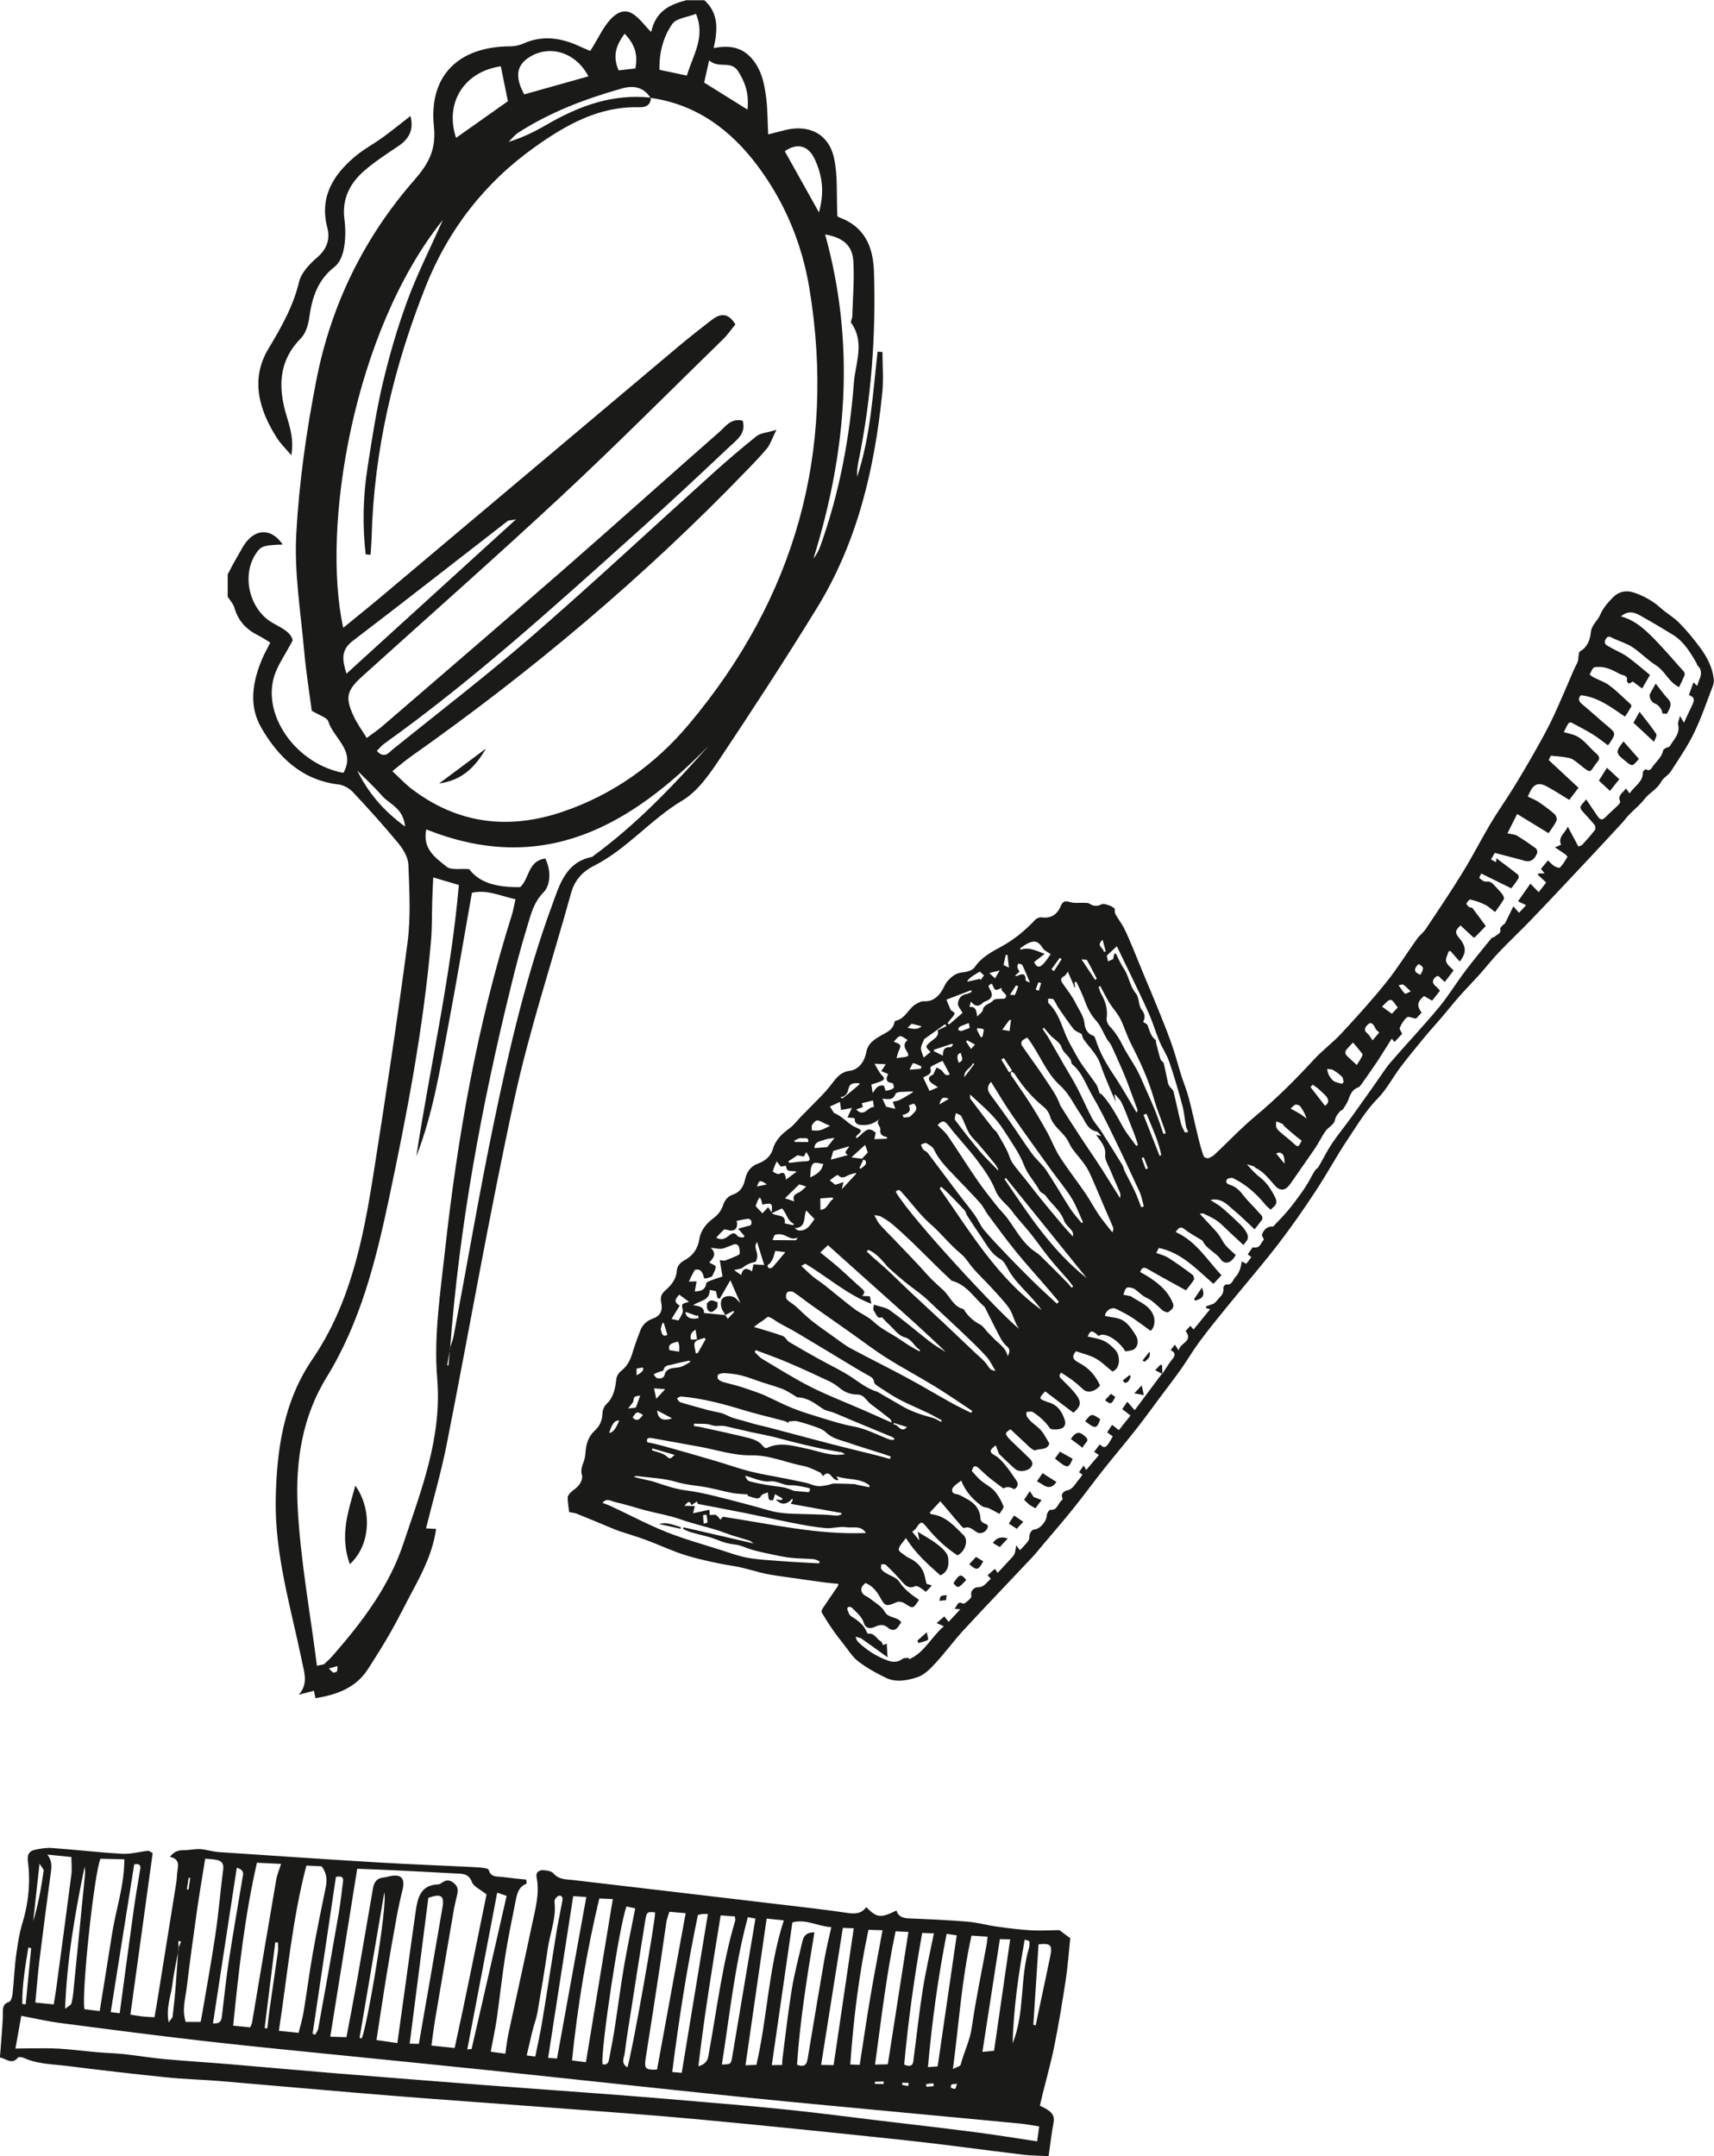 <svg xmlns="http://www.w3.org/2000/svg" viewBox="0 0 256.17 322.29"><defs><style>.e{fill:#1a1a18;fill-rule:evenodd;}</style></defs><g id="a"></g><g id="b"><g id="c"><path id="d" class="e" d="M125.33,236.75c-.72-.07-1.4-.13-2.08-.22-1.76-.24-3.53-.48-5.29-.74-1.19-.17-2.4-.32-3.58-.57-1.27-.27-2.51-.68-3.77-.96-.98-.22-1.98-.33-2.96-.53-1.14-.23-2.29-.48-3.42-.77-1-.26-1.99-.54-2.96-.9-1.62-.61-3.21-1.32-4.83-1.92-1.27-.47-2.58-.85-3.88-1.28-.41-.14-.81-.31-1.21-.48-1.72-.71-3.44-1.44-5.17-2.13-.38-.15-.81-.17-1.12-.23-.09-.79-.21-1.49-.22-2.18,0-.24,.22-.53,.41-.72,.42-.41,.97-.71,1.31-1.18,.28-.38,.54-.99,.43-1.39-.23-.76-.03-1.34,.23-2.01,.2-.51,.26-1.1,.31-1.66,.1-1.16,.46-2.19,1.32-3,.77-.71,1.17-1.54,1.19-2.62,.01-.47,.25-1.06,.59-1.38,1.11-1.05,1.32-2.38,1.49-3.78,.05-.4,.33-.88,.65-1.13,.85-.65,1.36-1.48,1.67-2.49,.38-1.23,.81-2.45,1.28-3.65,.33-.84,.93-1.39,1.82-1.72,1.17-.43,1.55-1.18,1.27-2.52-.16-.76,.09-1.23,.61-1.69,.9-.8,1.65-1.66,1.74-2.99,.04-.64,.48-1.18,1.15-1.54,1.25-.67,1.99-1.71,2.22-3.2,.2-1.27,1.04-2.29,2.07-3.06,.68-.51,1.17-1.09,1.45-1.92,.24-.73,.66-1.36,1.51-1.64,1.05-.35,1.57-1.17,1.8-2.27,.22-1.08,.85-1.98,1.94-2.36,1.1-.39,1.91-1.13,2.22-2.18,.42-1.44,1.4-2.29,2.52-3.12,.62-.46,1.1-1.12,1.65-1.69,1.04-1.06,2.08-2.1,3.11-3.16,.43-.44,.83-.91,1.22-1.39,.82-1,1.41-2.12,3-2.33,1.38-.18,2.21-1.46,2.45-2.76,.25-1.36,1.21-1.92,2.16-2.48,.86-.51,1.82-.83,2.04-1.97,.02-.1,.11-.25,.19-.26,1.48-.3,1.91-1.89,3.1-2.53,.33-.18,.72-.41,1.06-.39,1.31,.09,2.14-.59,2.78-1.61,.28-.46,.46-1,.81-1.39,.59-.67,1.25-1.24,2.27-1.32,.63-.05,1.48-.3,1.79-.76,1.01-1.5,2.52-2.29,4-3.1,1.92-1.05,3.56-2.4,5.04-3.99,.22-.23,.66-.41,.96-.37,1.45,.21,2.35-.46,2.88-1.71,.29-.68,.62-.8,1.36-.58,.71,.22,1.53,.08,2.3,.12,.21,0,.45,.01,.61,.12,.6,.4,1.15,.43,1.83,.1,.31-.15,.84,.08,1.26,.21,.25,.08,.46,.28,.69,.43,.02,.21-.03,.57,.11,.83,.4,.73,.93,1.38,1.3,2.12,.51,1.01,.94,2.07,1.38,3.12,.5,1.19,.96,2.38,1.46,3.57,.77,1.86,1.57,3.72,2.32,5.59,.69,1.7,1.38,3.41,1.98,5.14,.53,1.5,.92,3.05,1.4,4.57,.35,1.12,.82,2.2,1.11,3.33,.55,2.1,1,4.23,1.52,6.34,.2,.81,.43,1.62,.72,2.4,.06,.17,.49,.35,.68,.3,.36-.11,.73-.33,1-.59,2.02-1.9,3.93-3.93,6.05-5.7,3.14-2.61,6-5.48,8.76-8.47,1.28-1.39,2.83-2.52,4.11-3.91,2.31-2.49,4.59-5.01,6.71-7.65,1.65-2.05,3.04-4.32,4.58-6.47,.38-.53,.95-.94,1.31-1.48,1.86-2.79,3.74-5.57,5.49-8.42,1.48-2.4,2.75-4.92,4.19-7.34,1.09-1.83,2.33-3.56,3.44-5.37,1.19-1.93,2.33-3.88,3.44-5.86,.88-1.56,1.75-3.14,2.51-4.76,1.07-2.31,2.04-4.66,3.06-7,.18-.41,.43-.8,.58-1.22,.1-.25,.07-.55,.12-.83,.04-.24,.05-.6,.2-.68,1.11-.6,1.54-1.8,1.62-2.77,.1-1.22,1.03-1.78,1.42-2.73,.41-.98,1.18-1.86,1.95-2.63,.79-.79,1.88-1.05,2.97-.7,1.5,.49,2.88,1.23,4.08,2.31,.89,.81,1.98,1.41,2.82,2.27,1.11,1.13,2.14,2.37,3.08,3.65,1.03,1.4,1.86,2.93,2.06,4.7,.04,.33,0,.69-.11,1-.92,2.39-1.73,4.82-2.85,7.12-.97,2-2.25,3.85-3.46,5.73-.37,.58-1.12,.93-1.43,1.52-.59,1.13-1.76,1.64-2.5,2.6-.67,.87-1.56,1.57-2.33,2.37-.37,.38-.67,.82-1.03,1.21-1.8,1.95-3.6,3.89-5.42,5.83-2.69,2.86-5.37,5.73-8.09,8.56-1.59,1.66-3.27,3.23-4.86,4.9-1.02,1.07-1.94,2.25-2.93,3.36-1.01,1.12-2.07,2.2-3.07,3.33-.84,.95-1.62,1.94-2.44,2.91-.92,1.08-1.88,2.13-2.79,3.23-1.2,1.45-2.4,2.91-3.54,4.42-1.15,1.52-2.03,3.27-3.35,4.61-1.8,1.82-3.06,3.98-4.45,6.05-1.72,2.55-3.17,5.28-4.87,7.85-1.79,2.72-3.65,5.4-5.64,7.98-2.46,3.18-5.1,6.23-7.64,9.35-1.37,1.68-2.74,3.37-4.03,5.11-.99,1.34-1.84,2.79-2.8,4.15-.96,1.37-1.99,2.69-2.99,4.03-1.25,1.68-2.48,3.38-3.77,5.02-1.56,1.99-3.21,3.92-4.78,5.9-1.5,1.89-2.92,3.85-4.43,5.73-1.49,1.86-3.05,3.66-4.59,5.48-.57,.68-1.13,1.38-1.74,2.03-3.37,3.58-6.78,7.13-10.12,10.74-1.49,1.61-2.78,3.4-4.27,5.01-.77,.84-1.68,1.77-2.71,2.1-1.46,.47-3.13,.83-4.64,.11-1.46-.69-2.9-1.49-4.18-2.47-.88-.67-1.49-1.7-2.2-2.59-.56-.7-1.11-1.41-1.62-2.15-.58-.83-1.12-1.69-1.64-2.56-.08-.13,0-.43,.11-.59,.76-1.14,1.54-2.26,2.3-3.38,.04-.06,.04-.15,.08-.3Zm-16.97-40.19c.14,.19,.28,.38,.42,.56,.32-.34,.63-.68,.95-1.02l-.11-.16c-.42,.21-.84,.43-1.26,.64-.08-.18-.11-.4-.24-.53-.42-.44-.52-1.6-.15-1.96,.56-.54,1.68-.47,2.16,.14,.16,.2,.36,.37,.52,.54-.5-1.14-.99-2.27-1.49-3.41-.53,.92-1.06,1.84-1.59,2.76-.11-.03-.22-.07-.33-.1-.08-.33-.16-.66-.25-1.04-.3-.06-.62-.11-.93-.17,.06,1.65-1.49,1.56-2.46,2.29,.98,.11,1.67,.32,1.62,1.16,.34,.03,.67,.06,.99,.09,.72,.07,1.43,.15,2.14,.22Zm65.38,8.76c.5-.74,.95-1.53,1.52-2.22,.48-.59,.37-.96-.3-1.29,.23-.3,.41-.53,.63-.82,.19,.28,.32,.48,.59,.87,.12-1.17,2.24-1.32,1.02-2.91,.22-.24,.47-.5,.71-.77,.15,.17,.27,.31,.48,.54,.84-1.03,1.64-2.01,2.47-3.02-.24-.07-.41-.12-.58-.17-.02-.08-.03-.17-.05-.25,.39-.14,.79-.28,1.18-.42,.36-.26,.64-.69,.99-1.05,.39-.39,.49-.81,.44-1.34-.01-.16,.3-.51,.41-.49,.95,.17,1.01-.76,1.45-1.17,.29-.27,.47-.69,.62-1.07,.15-.39,.19-.82,.27-1.2,.35,.18,.64,.38,.67,.34,.28-.3,.51-.64,.77-.99-.2-.14-.36-.26-.55-.39,.31-.44,.59-.83,.74-1.06,1.24,.26,1.23-.86,1.69-1.11-.13-.35-.36-.65-.29-.83,.34-.9,1.02-1.26,1.65-1.15,.82-.88,1.57-1.63,2.25-2.44,.7-.83,1.34-1.72,1.98-2.6,.39-.54,.74-1.11,1.09-1.68,.18-.3,.33-.62,.5-.92,.16-.28,.31-.56,.5-.82,.12-.17,.35-.27,.45-.44,.68-1.16,1.27-2.38,2.01-3.49,.89-1.34,1.93-2.58,2.87-3.89,1.25-1.73,2.48-3.48,3.72-5.23,.74-1.04,1.41-2.13,2.23-3.09,2.35-2.72,4.83-5.34,7.13-8.1,1.44-1.73,2.62-3.68,3.98-5.49,1.26-1.67,2.6-3.28,3.92-4.91,.11-.13,.38-.13,.51-.26,.34-.33,1-.43,.81-1.17-.04-.15,.29-.4,.46-.6,.07-.08,.2-.11,.25-.19,.41-.81,.81-1.63,1.26-2.56,.39,.45,.6,.7,.84,.97,.36-.39,.67-.72,1.06-1.14-.42-.2-.76-.36-1.21-.58,.63-.9,1.23-1.76,1.85-2.64,.47,.48,.83,.86,1.24,1.28,.43-.56,.78-1.01,1.12-1.45-.44-.41-.84-.78-1.25-1.16,.03-.06,.06-.13,.08-.19,.29,0,.59,0,.93-.01-.2-.26-.36-.45-.54-.68,.34-.41,.66-.79,1.05-1.26,.34,.31,.59,.62,.92,.83,.25,.16,.76,.35,.86,.25,.44-.47,.78-1.03,1.12-1.59,.03-.06-.19-.32-.34-.42-.45-.33-.93-.63-1.52-1.02,.43-.18,.68-.29,.91-.39-.49-1.19,.58-1.69,1.01-2.71,.59,1.1,1.06,2,1.58,2.97,.19-.09,.47-.13,.62-.3,.65-.7,1.28-1.42,1.86-2.18,.12-.15,.07-.59-.07-.76-.61-.75-1.29-1.44-1.92-2.17-.12-.15-.23-.47-.16-.59,.22-.37,.53-.67,.84-1.05,.61,.9,1.13,1.71,1.68,2.49,.48,.68,.72,.66,1.31,.07,.57-.58,1.19-1.11,1.77-1.68,.15-.15,.37-.43,.32-.55-.44-.99,.44-1.3,.85-1.96,.21,.27,.35,.46,.56,.74,.7-1.08,2.01-1.67,1.99-3.18,0-.15,.39-.46,.44-.43,.67,.41,.87-.23,1.11-.54,.55-.72,1.3-1.32,1.48-2.3,.03-.16,.33-.28,.52-.39,.13-.08,.37-.06,.43-.16,.59-1.03,1.61-1.88,1.28-3.29-.08-.32,.15-.72,.28-1.29,.25,.43,.37,.64,.59,1.02,.43-.91,.78-1.7,1.16-2.48,.33-.67,.63-1.32-.42-1.65,.24-.66,.45-1.26,.68-1.9,.23,.21,.37,.34,.56,.52,.12-.37,.2-.67,.32-.94,.34-.76,.39-1.46-.25-2.1-.11-.11-.13-.3-.22-.45-.92-1.58-1.87-3.16-3.48-4.15-1.63-1-3.27-1.97-4.93-2.9-1.16-.65-2-.57-2.85,.16,1.74,.43,3.09,1.52,4.3,2.68,1.8,1.74,3.41,3.67,5.09,5.54,.12,.13,.19,.42,.13,.57-.25,.62-.55,1.22-.82,1.78-1.54-.74-2.08-2.4-3.46-3.27-1.25-.78-2.28-1.9-3.51-2.71-.86-.57-1.89-.86-2.84-1.3-.43-.2-.8-.54-1.17,.13-.37,.68,.18,.89,.54,1.11,.88,.53,1.86,.89,2.69,1.48,1.18,.84,2.27,1.82,3.4,2.74-.43,.75-.78,1.35-1.17,2.02-.52-.38-.98-.73-1.41-1.05-.19,.12-.37,.3-.53,.29-.13,0-.37-.28-.34-.39,.15-.7-.33-.77-.8-.92-.31-.1-.6-.29-.9-.44-.97-.52-2.02-.85-3.11-.67-.31,.05-.54,.67-.74,1.07-.02,.05,.38,.35,.62,.47,.73,.38,1.54,.63,2.2,1.1,.88,.63,1.67,1.39,2.46,2.13,1.29,1.21,1.12,.69,.31,2.15-.09,.17-.23,.31-.34,.46-2.05-1.39-4-2.92-6.58-3.19-.43,.47-.36,.88,.19,1.34,1.23,1.01,2.4,2.1,3.62,3.12,1.46,1.21,1.48,1.2,.44,2.79-.04,.06-.11,.11-.22,.22-.75-.55-1.46-1.14-2.24-1.62-1.05-.64-2.14-1.2-3.23-1.78-.1-.05-.37,.05-.43,.15-.25,.41-.45,.85-.68,1.29,.56,.15,1,.25,1.42,.39,1.4,.47,2.21,1.7,3.23,2.63,.3,.27,1,.72,.39,1.41-.37,.42-.64,.94-1.01,1.36-.07,.08-.46-.02-.63-.14-.7-.51-1.33-1.12-2.06-1.57-.41-.25-.97-.29-1.47-.37-.54-.09-1.1-.11-1.81-.18-.06,.11-.21,.42-.32,.64,1.55,1.44,2.99,2.78,4.46,4.15-.54,.71-.98,1.28-1.38,1.81-1.18-.72-2.24-1.41-3.34-2-1.21-.66-1.97-.38-2.53,.8-.11,.24-.22,.49-.33,.71,.58,.28,1.13,.48,1.61,.8,.83,.56,1.65,1.16,2.4,1.82,.22,.2,.4,.73,.29,.97-.32,.68-.8,1.28-1.19,1.88-1.54-.94-3.03-1.85-4.7-2.87-.5,.99-.97,1.93-1.45,2.89,.57,.13,1.06,.14,1.42,.35,.98,.58,1.92,1.24,2.84,1.91,.15,.11,.25,.52,.17,.71-.48,1.16-1.17,1.44-2.31,1-.08-.03-.17-.04-.25-.06-1.22-.32-2.43-.64-3.76-.99-.12,.2-.32,.55-.57,.98,.27,.15,.49,.27,.76,.42,.02-.27,.03-.43,.04-.6,.33,.25,.62,.46,.91,.68,.78,.59,1.58,1.17,2.33,1.79,.11,.09,.13,.44,.05,.57-.34,.54-.74,1.04-1.05,1.46-1.53-.75-2.96-1.46-4.5-2.21-.07,.18-.34,.62-.27,.68,.29,.25,.71,.58,1.03,.53,.6-.08,.9,.22,1.22,.57,.4,.43,.82,.85,1.18,1.32,.15,.2,.31,.58,.22,.73-.37,.65-.84,1.25-1.3,1.92-.57-.42-1-.85-1.52-1.1-.69-.34-1.44-.59-2.19-.77-.14-.04-.47,.37-.58,.62-.04,.1,.25,.39,.44,.53,.12,.09,.38,.03,.46,.13,.68,.88,1.33,1.79,1.99,2.69-.52,.54-1.04,1.08-1.57,1.62-.05,.05-.15,.06-.25,.1-.65-.61-1.31-1.21-1.95-1.81-.82,.73-.85,1.11-.23,1.84,1.1,1.29,1.14,2.27,.11,3.55-.47-.53-.94-1.06-1.4-1.59-.09,.03-.18,.06-.27,.09-.14,.51-.49,1.08-.36,1.5,.15,.5,.71,.89,1.11,1.34-.45,.59-.87,1.14-1.32,1.72-.21-.2-.3-.31-.42-.38-.3-.21-.48-.83-1.01-.31-.49,.48-.43,.92,.1,1.34,.21,.17,.38,.39,.62,.65-.42,.53-.79,1-1.18,1.49-.47-.27-.85-.49-1.21-.7-1.02,.87-1.11,1.47-.36,2.49-.33,.36-.67,.72-.84,.9-.56-.1-1.14-.38-1.34-.21-.47,.4-.82,.98-1.08,1.56-.09,.2,.21,.58,.35,.91-.36,.38-.74,.79-1.14,1.23-.13-.17-.24-.31-.41-.51-.77,1.21-1.47,2.37-2.22,3.5-.75,1.12-1.53,2.22-2.31,3.32-.13,.18-.27,.4-.46,.46-.92,.32-1.22,1.07-1.51,1.89-.18,.5-.51,.95-.8,1.4-.08,.13-.31,.15-.41,.28-.35,.41-.67,.76-.8,1.39-.12,.6-.98,1.01-1.39,1.59-.57,.79-.98,1.7-1.53,2.51-1.2,1.78-2.46,3.52-3.67,5.29-.73,1.07-1.5,1.28-2.35,.35-.9-.98-1.66-2.08-2.92-2.66-.07-.03-.09-.17-.16-.19-.37-.13-.76-.23-1.13-.35,.66,.77,1.28,1.43,1.99,1.98,1.02,.79,1.65,1.8,2.23,2.95,.54,1.07-.14,1.32-.66,1.86-.29-.27-.56-.47-.77-.72-1.35-1.66-2.92-3.06-4.85-3.99-.23-.11-.76,0-.9,.18-.31,.43,0,.67,.45,.82,.83,.27,1.43,.82,1.96,1.53,.7,.92,1.59,1.7,2.33,2.59,.27,.32,.82,.66,.39,1.23-.35,.47-.72,.92-1.01,1.3-1.04-.96-1.98-1.93-3.02-2.78-.99-.81-1.85-1.98-3.58-1.61,.66,.44,1.24,.75,1.74,1.17,.96,.82,1.89,1.68,2.8,2.57,.37,.36,.67,.79,.92,1.24,.13,.23,.17,.59,.1,.84-.08,.28-.34,.51-.63,.91-.79-.74-1.56-1.45-2.32-2.16-.53-.49-1.02-1.03-1.6-1.44-.61-.43-1.31-.75-1.99-1.07-.19-.09-.45,0-.62,0,.81,.87,1.58,1.69,2.34,2.52,.23,.25,.45,.53,.64,.82,.32,.47,.56,1.01,.93,1.43,.45,.51,.99,.94,1.47,1.39-.62,1.2-1.62,1.53-2.24,.65-.76-1.07-2.11-1.51-2.69-2.72-.04-.09-.16-.15-.26-.21-.83-.52-1.71-.97-2.47-1.58-.61-.48-.86-.2-1.31,.43,3.06,1.38,4.68,4.16,6.84,6.46-.42,.46-.82,.88-1.2,1.29-2.52-2.18-4.74-4.66-8.17-5.37-.11,.22-.22,.44-.37,.75,.6,.23,1.24,.37,1.77,.71,1.25,.79,2.45,1.66,3.63,2.54,.17,.13,.31,.6,.22,.75-.38,.61-.86,1.16-1.19,1.59-.61-.34-1.11-.61-1.61-.89-1.39-.77-2.79-1.53-4.17-2.33-.63-.36-.85-.06-1.07,.48,.36,.2,.7,.38,1.02,.58,1.64,1.02,3.11,2.19,3.87,4.07,.31,.77-.32,1.01-.67,1.35-.11,.11-.71-.12-.95-.34-.76-.7-1.47-1.45-2.45-1.88-.41-.18-.74-.54-1.11-.82-.25-.18-.47-.43-.75-.53-.31-.11-.78-.21-.98-.06-.27,.21-.33,.66-.49,1.02,.32,.07,.64,.13,.97,.2,.05,.01,.12,0,.15,.03,1.22,.85,2.77,1.28,3.39,2.89,.27,.71,.18,1.81-.44,2.28-.53-.39-1.06-.79-1.6-1.17-.51-.36-1.01-.73-1.54-1.05-.64-.38-1.31-.71-1.98-1.05-.73-.37-1.64,.27-1.69,1.05,.93,.21,1.97,.22,2.72,.69,.78,.49,1.37,1.38,1.88,2.2,.48,.75,.32,1.73-.28,2.1-.35,.22-.86,.21-1.27,.3-1.07-1.76-3.2-2.97-4-2.3-.97-.91-1.26-.89-1.63,.09,2.43,.46,2.76,.66,4.03,1.89,.91,.89,.89,2.91-.34,3.33-.83-.66-1.58-1.43-2.48-1.94s-1.96-.73-2.97-1.09c-.64,.79-.58,1.19,.54,1.78,1.45,.76,2.41,1.9,3.06,3.34-.73,.93-1.87,1.18-2.51,.59-.48-.43-.94-.87-1.45-1.26-.6-.45-1.24-.85-1.85-1.26-.51,.55-.11,.8,.19,1.1,.66,.67,1.36,1.32,1.94,2.06,.95,1.22,.87,1.85-.3,2.84-1.38-1.04-2.79-2.11-4.22-3.19-.11,.12-.21,.22-.3,.33-.6,.66-.56,.82,.3,1.12,.16,.06,.31,.14,.47,.18,1.41,.39,2.06,1.41,2.48,2.73,.22,.68-.23,1.1-.57,1.2-.52,.17-1.49,.22-1.69-.07-.69-1.01-1.55-1.77-2.55-2.41-.23-.14-.64,0-.96,0,.03,.23-.01,.51,.1,.69,.18,.3,.43,.57,.69,.81,.47,.44,1.04,.8,1.45,1.3,.47,.57,.8,1.25,1.2,1.9-.3,1.06-1.38,.71-2.12,1.03-.15,.07-.49-.21-.7-.37-.27-.2-.5-.45-.74-.68-.74-.69-1.48-1.38-2.24-2.09-.85,.52-.88,.65-.17,1.44,.24,.27,.52,.52,.78,.77,.77,.74,1.55,1.46,2.3,2.22,.42,.42,.53,.87,.02,1.37-.47,.46-1.64,.63-2.21,.15-.77-.65-1.48-1.37-2.21-2.06-.08-.08-.19-.14-.23-.24-.17-.39-.31-.79-.49-1.25-.8,.6-1.11,.96-.19,1.46,.59,.32,1.08,.85,1.52,1.37,.62,.74,1.15,1.55,1.7,2.33,.39,.56,.35,1.04-.28,1.4q-.91-.57-1.59-.12c-.67-.5-1.37-1-2.04-1.54-.58-.47-1.1-.99-1.66-1.49-.69-.62-.87-.16-1.03,.43,.48,.51,.88,1.02,1.37,1.43,.64,.54,1.44,.91,1.99,1.52,.58,.66,1.04,1.47,1.36,2.29,.11,.28-.39,.8-.59,1.16-.58-.31-1.07-.6-1.59-.84-.31-.14-.71-.11-.98-.29-1.38-.97-2.5-2.18-3.15-3.85-.46,.37-.9,.63-1.2,1.01-.32,.4-.14,.93,.34,.99,.62,.08,1.05,.4,1.57,.67,1.31,.68,2.13,1.6,2.18,3.13,0,.18,.23,.41,.41,.53,.3,.2,.87,.17,.63,.77-.25,.61-1.01,.92-1.48,.68-.64-.32-1.13-1.04-2.02-.69-.1,.04-.35-.22-.48-.37-1.02-1.19-2.03-2.4-3.07-3.63-.64,.69-1.1,1.19-1.59,1.71,.1,.09,.17,.22,.26,.23,2.15,.25,3.44,1.79,4.84,3.17,.69,.69,.26,2.39-.95,2.98-1.72-1.13-3.22-2.53-4.53-4.14-.84-1.03-.94-.99-1.7,.15-.12,.18-.33,.29-.53,.46,.33,.41,.62,.76,1.07,1.31-.11-.59-.17-.95-.24-1.3,1,.63,2.04,1.17,2.95,1.89,.65,.52,1.47,1.22,1.58,1.93,.14,.91,.12,2.13-1.16,2.69-1.81-1.63-3.7-3.25-5.14-5.58-.43,.63-1.02,1.14-1.08,1.71-.04,.32,.79,.74,1.23,1.11,.02,.02,.05,.03,.08,.04,1.32,.6,2.31,1.49,2.61,2.98,.06,.33,.16,.65,.24,1.01,.18,.05,.47,.14,.8,.24-.35,.38-.61,.66-.89,.95-.37-.26-.68-.52-1.02-.71-.17-.1-.45-.2-.59-.13-.99,.46-1.5-.14-2.07-.79-.73-.84-1.51-1.63-2.31-2.4-.13-.13-.44-.07-.67-.09-.02,.23-.12,.49-.03,.67,.11,.23,.34,.42,.56,.56,.72,.46,1.7,.72,2.13,1.37,.79,1.18,1.84,1.97,2.96,2.72-.9,1.38-.88,1.36-2.17,.51-.3-.2-.84-.3-1.15-.17-1.75,.79-1.78,.53-2.6-.9-.51-.9-1.16-1.56-2.06-1.96-.59,.42-.85,.97-.46,1.55,.22,.33,.72,.47,1.06,.74,.79,.64,1.79,1.17,2.26,2,.6,1.07,1.91,.67,2.47,1.61-.09,.13-.21,.25-.29,.4-.46,.8-1.05,.95-1.76,.34-.66-.57-1.32-.35-1.99-.04-.71,.32-1.34,.08-1.53-.56-.32-1.06-1.13-1.64-1.83-2.36-.1-.1-.35-.12-.51-.09-.07,.01-.2,.25-.16,.33,.15,.36,.26,.85,.55,1.03,.99,.63,1.92,1.26,2.37,2.4,.04,.1,.16,.25,.22,.24,.95-.15,1.24,.79,1.88,1.14,.16,.08,.21,.35,.33,.56,.16-.06,.35-.14,.55-.23,.04,.66,.07,1.25,.12,2.05-1.36-.98-2.59-1.88-3.83-2.75-.22-.16-.53-.19-.94-.34,.11,.35,.12,.44,.17,.5,.07,.12,.15,.24,.25,.34,1.3,1.23,2.77,2.17,4.47,2.76,.75,.26,1.46,.23,2.14-.29,.21-.16,.6-.1,.91-.14l.04,.22c2.32-.99,3.31-3.33,5.21-4.94-.42-.18-.71-.31-1.08-.47,.39-.35,.74-.65,1.14-1,.26,.32,.45,.56,.65,.81,.59-.63,1.14-1.23,1.74-1.87-.37-.04-.61-.06-.86-.09,.4-.34,.39-1.25,1.29-.76,.18,.1,1.31-.86,1.24-1.12-.26-.94,.64-1.34,.87-1.33,1.06,.06,1.39-.79,2.03-1.25l-.48-.55c.39-.34,.72-.63,1.08-.95,.16,.23,.27,.39,.42,.6,.76-.82,1.46-1.56,2.15-2.32,.16-.18,.33-.39,.4-.61,.1-.32,.13-.66,.22-1.19,.31,.4,.42,.54,.56,.73,.41-.44,.8-.82,1.14-1.25,.15-.19,.29-.48,.26-.7-.05-.43,.32-1.11,.72-1.14,.89-.06,1.86-1.22,1.88-2.1,0-.3,.37-.85,.52-.84,1.12,.11,1.15-1.04,1.78-1.46,.06-.04,.09-.22,.05-.29-.33-.69,.34-1.09,.64-1.14,.98-.19,1.26-1.03,1.8-1.62,.2-.22,.36-.48,.55-.75-.19-.13-.33-.24-.51-.37,.24-.35,.46-.66,.7-1,.15,.26,.25,.45,.37,.67,.66-.77,1.27-1.49,1.9-2.23-.29-.2-.48-.33-.71-.48,.31-.41,.57-.76,.84-1.12,.76,.72,.99,.56,1.94-1.2-.26-.19-.53-.37-.83-.59,.27-.41,.49-.76,.73-1.13,.37,.29,.67,.53,1.01,.8,.61-.77,1.18-1.48,1.74-2.19-.48-.38-.85-.66-1.23-.96,.27-.4,.49-.71,.75-1.1,.4,.46,.74,.84,1.11,1.26,1.41-1.89,2.78-3.71,4.14-5.54h0Zm-76.97,10.27c.42,.09,.73,.13,1.04,.21,.83,.21,1.67,.42,2.49,.66,2.26,.64,4.52,1.28,6.77,1.95,1.72,.51,3.41,1.12,5.14,1.55,1.72,.43,3.49,.7,5.23,1.05,.94,.19,1.87,.39,2.8,.58,.86,.17,1.66,.67,2.58,.53,.32-.05,.64-.09,.95-.16,.3-.06,.58-.21,.88-.21,1.01,0,2.02,.04,3.02,.08,.14,0,.27,.07,.4,.1,.61,.12,1.23,.25,1.84,.37,.02-.08,.04-.17,.06-.25-1.36-1.17-3.21-.79-4.97-1.38,.12,.19,.23,.39,.33,.56-1.06,.23-1.18-1.82-2.34-.59-.17-.23-.27-.48-.44-.56-.83-.36-1.65-.81-2.52-.97-2.6-.5-5-1.63-7.8-1.58-2.57,.04-5.16-.83-7.74-1.3-2.35-.43-4.7-.85-7.05-1.27-.58-.1-.9,.06-.68,.65Zm33.47-20.7c-3.65-1.39-6.51-3.99-9.87-6-.07,.03-.26,.13-.61,.32,.62,.58,1.14,1.11,1.71,1.58,.61,.5,1.28,.91,1.89,1.4,1.44,1.14,2.83,2.33,4.29,3.43,.93,.7,2.07,1.15,2.9,1.93,.85,.8,1.8,1.35,2.78,1.92,.91,.53,1.77,1.16,2.66,1.72,.46,.29,.94,.53,1.41,.8,.04-.07,.08-.13,.12-.2-.89-.48-1.13-1.59-2.34-1.91-.92-.25-1.64-1.3-2.43-2.02-.31-.28-.58-.6-.95-.98-.75,.35-.85-.56-1.21-.98-.14-.17,0-.58,.02-.89,.91,.31,1.77,.4,2.39,.84,1.7,1.21,3.3,2.57,4.94,3.87,.53,.42,1.04,.85,1.6,1.23,.59,.41,1.21,.76,1.81,1.14-2.84-2.78-5.79-5.39-8.73-8.02-2.97-2.65-5.94-5.32-8.88-7.95-.31,.3-.67,.65-1.14,1.09,.86,.71,1.8,1.43,2.69,2.21,1.16,1.02,2.27,2.09,3.43,3.11,.42,.37,.7,.68,.12,1.17,.47,.03,.85,.05,1.16,.07,.09,.44,.16,.78,.23,1.13Zm20.38,7.83c.31-.69,.38-1.07-.16-1.51-.45-.37-.78-.92-1.06-1.45-.74-1.4-1.43-2.82-2.14-4.23-.04-.08-.07-.16-.13-.21-1.56-1.36-2.65-3.29-4.84-3.87-.12-.03-.21-.18-.32-.27-.51-.48-1.02-.95-1.52-1.44-1.36-1.33-2.7-2.69-4.07-4.01-.96-.92-1.94-1.83-2.95-2.69-.52-.45-1.12-.82-1.72-1.17-.26-.15-.6-.15-1.04-.25,.32,.57,.5,1.04,.81,1.39,.74,.84,1.55,1.62,2.32,2.43,1.61,1.7,3.26,3.36,4.81,5.12,.74,.84,1.61,1.56,2.39,2.3,.99,.93,1.49,2.46,3.01,2.82,.09,.02,.14,.23,.22,.34,.6,.84,1.34,1.5,2.27,1.97,.43,.22,.71,.72,1.07,1.1,.28,.29,.58,.57,.85,.87,.76,.84,1.88,1.38,2.2,2.79Zm-38.01,27.96c-.3-.2-.42-.33-.56-.38-1.17-.38-2.36-.68-3.51-1.11-2.25-.86-4.62-1.3-6.89-2.11-1.63-.58-3.36-.85-5.04-1.29-1.57-.41-3.12-.93-4.7-1.28-.56-.13-1.25-.66-1.87,.13,.45,.17,.88,.3,1.27,.49,2.75,1.29,5.44,2.72,8.25,3.85,2.74,1.09,5.6,1.88,8.41,2.78,1.28,.41,2.55,.88,3.86,1.1,1.65,.28,3.33,.36,5,.49,1.86,.14,3.73,.22,5.59,.33,.02-.1,.05-.21,.07-.31-.3-.11-.59-.29-.89-.32-1.12-.09-2.26-.08-3.38-.2-.9-.09-1.79-.29-2.68-.47-1.01-.21-2.03-.43-3.03-.7-.88-.24-1.73-.71-2.62-.81-.95-.1-1.79-.33-2.67-.7-1.27-.52-2.65-.76-3.98-1.15-.4-.12-.78-.32-1.17-.49,.03-.08,.06-.16,.1-.24,3.4,.78,6.81,1.57,10.42,2.4Zm20.4-12.59l.12-.38c-.42-.14-.83-.3-1.25-.43-1.7-.55-3.42-1.05-5.11-1.64-1.15-.4-2.39-.61-3.32-1.54-.34-.34-.84-.56-1.3-.73-.99-.36-1.99-.68-3.01-.94-.4-.1-.85,.02-1.28,.04,0,.08,0,.16-.01,.24-.16-.1-.32-.23-.49-.28-2.04-.55-4.11-1.02-6.13-1.63-3.09-.94-6.2-1.79-9.43-2.06-.2-.02-.42,.18-.63,.28,.16,.2,.29,.51,.49,.57,1.39,.43,2.8,.8,4.21,1.19,.93,.25,1.95,.33,2.78,.77,1.02,.54,2.12,.68,3.18,1.03,1.01,.33,2.07,.53,3.1,.8,3.1,.82,6.19,1.65,9.29,2.46,2.21,.57,4.43,1.1,6.64,1.65,.72,.18,1.44,.39,2.16,.59Zm18.21-57.91c-.06,.04-.11,.09-.17,.13,.03,.15,.02,.34,.1,.46,.91,1.36,1.88,2.7,2.76,4.08,.9,1.42,1.77,2.87,2.58,4.35,.67,1.21,1.15,2.55,1.9,3.71,1.2,1.87,2.58,3.63,3.84,5.47,.71,1.04,1.3,2.18,2.01,3.22,.62,.9,1.33,1.74,2,2.6,.16-.3,.19-.56,.11-.76-.38-.94-.81-1.87-1.21-2.81-.66-1.54-1.29-3.08-1.97-4.61-.29-.65-.6-1.3-1-1.88-.59-.85-1.31-1.62-1.92-2.46-.33-.46-.52-1.02-.84-1.49-.78-1.15-2.06-1.91-2.48-3.36-.14-.48-.47-.99-.86-1.31-1.77-1.43-3.23-3.12-4.44-5.03-.09-.14-.28-.2-.42-.3Zm-6.08,51l.18-.28c-1.83-1.21-3.63-2.46-5.5-3.61-2.43-1.49-4.95-2.83-7.36-4.35-1.81-1.14-3.5-2.45-5.25-3.68-2.03-1.43-4.06-2.85-6.08-4.28-.86-.61-1.67-1.29-2.56-1.86-.22-.14-.79-.11-.93,.06-.18,.22-.23,.78-.08,.98,.32,.41,.84,.65,1.25,1,.81,.71,1.57,1.5,2.41,2.18,1.05,.84,2.16,1.61,3.26,2.39,.89,.63,1.75,1.32,2.7,1.83,2.72,1.47,5.49,2.83,8.21,4.29,2.3,1.24,4.54,2.58,6.82,3.85,.96,.53,1.95,.99,2.93,1.49Zm-4.49,1.36l.1-.24c-.72-.39-1.42-.8-2.16-1.15-1.38-.66-2.8-1.24-4.15-1.95-1.1-.58-2.14-1.29-3.19-1.97-.24-.16-.58-.39-.6-.62-.07-.66-.56-.85-1.01-1.1-.58-.33-1.17-.66-1.75-1.01-2.97-1.79-5.93-3.59-8.91-5.36-.83-.49-1.7-.91-2.54-1.39-.53-.3-.99-.73-1.55-.91-.22-.07-.6,.38-.92,.58-.12,.08-.24,.14-.36,.22-.25,.18-.5,.37-.93,.7,1.62,.5,3,.87,4.33,1.36,.37,.13,.57,.67,.93,.89,1.51,.9,3.04,1.76,4.57,2.61,1.6,.89,3.28,1.66,4.79,2.67,1.17,.78,2.27,1.67,3.64,2.09,.11,.03,.21,.09,.31,.14,1.15,.67,2.3,1.33,3.44,2,1.46,.86,3.05,1.39,4.69,1.82,.45,.12,.86,.41,1.28,.61Zm12.88-57.45c-.24,.14-.57,.26-.78,.49-.12,.14-.14,.52-.03,.68,1.14,1.68,2.37,3.3,3.48,5,.82,1.26,1.74,2.46,2.24,3.91,.03,.08,.07,.15,.12,.22,.86,1.36,1.72,2.71,2.6,4.06,.53,.82,1.08,1.63,1.62,2.44,.62,.93,1.26,1.85,1.86,2.8,.93,1.46,1.84,2.93,2.76,4.39,.1-.37,.05-.67-.06-.94-.47-1.1-.97-2.19-1.42-3.3-.29-.71-.81-1.48-.74-2.17,.14-1.32-.69-2.05-1.36-3.06,.26,.07,.41,.12,.77,.21-.31-.34-.45-.64-.64-.68-1.42-.24-1.75-1.58-2.39-2.5-1.02-1.47-1.75-3.15-3.11-4.38-2.18-1.97-3.08-4.8-4.91-7.17Zm8.14-.53c-.43-.25-.93-.4-1.2-.73-.82-1.04-1.56-2.14-2.31-3.23-.27-.39-.42-.87-.72-1.22-.13-.15-.53-.07-.8-.1,.03,.24-.03,.57,.1,.7,1.42,1.35,1.91,3.24,2.63,4.93,.41,.95,.96,1.84,1.43,2.72,.83,1.58,2.03,2.96,3.03,4.45,.24,.36,.33,.83,.52,1.34,.03,.02,.24,.08,.36,.21,1.3,1.42,2.17,3.11,3.1,4.78,.56,1.02,1.34,1.93,2.02,2.88l.24-.16c-.15-.47-.29-.95-.46-1.41-.25-.67-.51-1.33-.78-2-.39-.97-.75-1.96-1.2-2.9-.22-.46-.64-.82-.96-1.23-.04,.02-.08,.05-.11,.07,.08,.36,.16,.72,.23,1.08-.67-1.43-1.25-2.85-1.83-4.28-.32-.81-.53-1.69-.98-2.42-.57-.94-1.34-1.75-1.99-2.64-.19-.26-.24-.61-.33-.86Zm-1.5,37.93c.07-.07,.15-.13,.22-.2-.23-.3-.44-.62-.69-.91-.95-1.1-1.94-2.17-2.85-3.3-.9-1.1-1.7-2.28-2.58-3.4-.56-.72-1.18-1.41-1.77-2.11-.38-.45-.78-.88-1.11-1.36-.8-1.16-2.06-1.87-2.63-3.32-.63-1.61-1.69-3.08-2.74-4.48-1.35-1.8-2.94-3.43-4.31-5.22-.57-.74-.93-.72-1.58-.02,.51,.53,1.12,1.01,1.53,1.61,1.48,2.16,2.87,4.39,4.35,6.55,.91,1.33,1.92,2.59,2.92,3.86,.53,.68,1.17,1.27,1.67,1.96,1.1,1.51,2,3.18,3.42,4.43,.46,.41,1.03,.7,1.47,1.12,1.35,1.31,2.67,2.66,4,4,.24,.24,.44,.51,.67,.77Zm-26.55,22.72c.02-.06,.04-.13,.05-.19-.11-.08-.21-.18-.33-.23-1.87-.78-3.74-1.54-5.61-2.32-1.02-.43-2.03-.88-3.06-1.29-.54-.22-1.18-.27-1.65-.58-1.16-.77-2.24-1.67-3.73-1.73-.23,0-.45-.23-.67-.35-.56-.31-1.1-.69-1.7-.92-1-.38-2.04-.66-3.06-1-1.01-.33-2-.74-3.02-1-.79-.21-1.62-.28-2.44-.35-.35-.03-.73,.05-1.05,.19-.1,.05-.15,.53-.04,.67,.17,.22,.48,.37,.77,.46,.81,.24,1.64,.42,2.44,.66,.77,.23,1.53,.5,2.28,.77,.5,.18,1,.35,1.48,.57,1.4,.63,2.76,1.35,4.19,1.92,1.43,.57,2.9,1.01,4.37,1.46,1.57,.48,3.12,.98,4.77,1.27,1.82,.33,3.53,1.27,5.29,1.93,.22,.08,.48,.05,.72,.08Zm24.35-20.35c.1-.09,.19-.19,.29-.28-.45-.54-.9-1.09-1.36-1.63-1.69-1.97-3.44-3.89-5.08-5.9-1.43-1.76-2.76-3.6-4.12-5.42-.43-.58-.73-1.27-1.2-1.81-1.25-1.39-2.56-2.71-3.85-4.07-1.14-1.2-2.33-2.36-3.05-3.91-.2-.43-.73-.74-1.18-.98-.17-.09-.52,.15-.79,.23,.12,.25,.19,.53,.36,.73,.17,.2,.49,.28,.65,.49,1.54,2.02,3.04,4.06,4.57,6.08,.82,1.09,1.7,2.14,2.49,3.25,.51,.72,.84,1.58,1.4,2.24,1.1,1.3,2.29,2.53,3.47,3.77,1.33,1.38,2.67,2.74,4.04,4.08,1.09,1.07,2.23,2.08,3.34,3.12Zm-46.27,28.51c-.82-.07-1.53-.07-2.21-.2-1.26-.24-2.5-.59-3.76-.83-1.55-.3-3.16-.38-4.66-.83-1.92-.58-3.89-.61-5.83-.88-.18-.03-.37,.06-.55,.09,1.1,.38,2.21,.48,3.25,.83,1.5,.5,2.97,1.02,4.56,1.22,1.45,.18,2.89,.49,4.31,.84,2.73,.68,5.46,1.39,8.17,2.17,1.56,.45,3.14,.48,4.74,.52,1.21,.04,2.41,.06,3.62,.11,.59,.02,1.17,.12,1.76,.13,.23,0,.45-.12,.68-.18-.01-.07-.02-.14-.03-.21-2.51-.45-5.02-.91-7.57-1.37,.09-.17,.19-.34,.29-.51-.02-.09-.03-.18-.05-.27-.85,.95-1.67,1-2.46,.13,.29,.03,.58,.07,.88,.1,.03-.09,.06-.18,.1-.27-.4-.22-.8-.44-1.11-.62-.12,.38-.16,.68-.32,.9-.05,.07-.52,0-.57-.1-.12-.27-.12-.6-.18-1.07-.3,.14-.84,.22-1,.51-.31,.54-.66,.4-1.06,.3-.32-.08-.63-.19-.96-.29,0-.12,.02-.28,.01-.22Zm40.59-24.79c-.14-.23-.3-.44-.41-.68-.39-.84-.63-1.77-1.16-2.5-.81-1.11-1.79-2.1-2.72-3.12-.79-.86-1.65-1.67-2.43-2.55-.69-.77-1.21-1.72-1.99-2.36-1.61-1.3-2.85-2.96-4.42-4.32-1.62-1.4-2.9-3.19-4.34-4.79-.26-.29-.57-.64-.94-.1,2.35,4.05,16.25,18.9,18.4,20.42Zm-39.35,3.22l-.14,.3c.37,.34,.69,.76,1.11,1.01,2.39,1.43,4.75,2.92,7.23,4.18,2.49,1.26,5.11,2.26,7.67,3.38,.43,.19,.87,.38,1.3,.57,1.05,.47,2.1,.93,3.15,1.4-.03-.32-.14-.48-.29-.59-.94-.74-1.88-1.48-2.84-2.19-.64-.48-.99-1.4-1.93-1.41-1.02-.01-1.9-.3-2.69-.97-.5-.42-1.07-.79-1.67-1.07-2.06-.97-4.13-1.92-6.22-2.81-1.54-.66-3.12-1.2-4.69-1.8Zm43.11-48.2c-.08,.06-.15,.12-.23,.19,.3,.45,.63,.89,.9,1.36,.8,1.37,1.58,2.76,2.37,4.14,.64,1.11,1.32,2.18,1.91,3.32,.76,1.46,1.4,2.99,2.17,4.45,.4,.75,1.01,1.39,1.47,2.11,1.06,1.66,2.1,3.33,3.13,5.01,.15,.25,.17,.59,.31,.86,.49,1,1.04,1.97,1.51,2.98,.37,.79,.66,1.63,.98,2.44l.38-.13c-.2-.73-.32-1.5-.63-2.18-1.36-2.97-2.75-5.93-4.18-8.86-.92-1.88-1.85-3.76-2.91-5.56-.93-1.6-1.5-3.45-3.01-4.68-.05-.04-.08-.15-.09-.22-.15-.97-1.19-1.33-1.48-2.31-.2-.7-1.11-1.19-1.69-1.8-.33-.35-.62-.73-.93-1.1Zm3.55-8.35c-.24,.29-.35,.56-.54,.65-.62,.31-.55,.65-.21,1.14,.68,.96,1.42,1.89,1.93,2.93,.48,.98,1.19,1.86,1.31,3.05,.08,.71,.41,1.53,1.32,1.79,.15,.04,.26,.31,.32,.5,.63,2.05,1.7,3.87,2.9,5.63,.73,1.08,1.37,2.22,2.05,3.34,.4,.67,.79,1.34,1.18,2.01,.17-.22,.17-.36,.12-.48-.48-1.31-.96-2.62-1.45-3.93-.28-.72-.57-1.44-.88-2.15-.5-1.14-1-2.28-1.53-3.41-.17-.37-.48-.67-.69-1.02-.53-.91-.9-1.96-1.59-2.72-.89-.97-1.39-2.07-1.82-3.27-.32-.88-.77-1.72-1.16-2.58-.09,.04-.18,.08-.27,.12,.04,.25,.08,.5,.12,.75-.03,0-.05,.01-.08,.02-.33-.76-.66-1.52-1.03-2.38Zm-30.18,83.88c-.75-1.2-1.95-.69-2.93-.85-1.01-.16-2.09,.22-3.12,.13-1.63-.15-3.26-.46-4.87-.77-2.35-.46-4.68-.99-7.02-1.46-2.37-.48-4.76-.91-7.13-1.38-.08-.02-.12-.23-.19-.37-.24,.16-.49,.33-.82,.55-.24-.75-.53-.51-1.04,.09,.65,.02,1.11,.04,1.55,.06-.07,.29-.16,.64-.27,1.06,.91-.19,1.67-.36,2.44-.52,.03,.45,.05,.72,.06,.78,.44,0,.74-.1,.93,0,.26,.14,.43,.44,.67,.7,.12-.16,.26-.34,.35-.44,7.16,1.07,14.16,2.74,21.4,2.43Zm47.65-59.86c.17-.02,.35-.04,.52-.06-.11-.28-.27-.55-.33-.85-.2-1.06-.28-2.15-.56-3.18-.59-2.18-1.22-4.35-1.95-6.48-.37-1.07-1.04-2.04-1.48-3.1-.56-1.35-.97-2.76-1.56-4.1-.88-2.01-1.86-3.97-2.8-5.95-.66-1.38-1.33-2.74-1.99-4.11-.51,.47-.96,.89-1.5,1.39,.03,.13,.1,.48,.18,.87,.28-.12,.52-.23,.77-.34,.05-.26,.1-.52,.15-.77l.25-.07c.39,.75,.71,1.56,1.19,2.25,.78,1.15,.86,2.59,1.8,3.71,.53,.62,.37,1.82,.88,2.46,.56,.71,.49,1.22,.21,1.82,.24,.16,.58,.27,.66,.49,.32,.79,.46,1.65,1.22,2.21,.07,.05,.02,.26,.05,.4,.21,.83,.41,1.67,.67,2.49,.07,.22,.41,.36,.47,.57,.25,1,.44,2.02,.66,3.03,.04,.18,.15,.34,.26,.49,.17,.24,.47,.43,.54,.69,.4,1.6,.72,3.21,1.12,4.81,.12,.46,.39,.89,.59,1.33Zm-32.09-5.69c.02,.24-.05,.52,.06,.67,1.11,1.5,2.25,2.97,3.4,4.45,.18,.23,.45,.38,.59,.63,.51,.86,1.01,1.73,1.46,2.62,.31,.61,.45,1.31,.83,1.87,.62,.91,1.37,1.74,2.06,2.61,.71,.9,1.39,1.81,2.12,2.7,1.11,1.36,2.24,2.71,3.37,4.05,.47,.56,.98,1.09,1.47,1.63,.07-.32,.03-.6-.11-.8-.39-.54-1.01-.99-1.21-1.58-.53-1.54-1.88-2.43-2.73-3.7-.21-.31-.73-.42-.9-.73-.69-1.33-1.78-2.36-2.34-3.83-.7-1.84-1.92-3.49-2.99-5.18-.55-.87-1.21-1.69-1.92-2.43-.97-1.01-2.03-1.91-3.15-2.96Zm28.92,5.91c.11-.03,.22-.07,.33-.1-.1-.31-.19-.63-.3-.94-.49-1.41-1.07-2.79-1.47-4.22-.83-2.98-2.16-5.73-3.54-8.47-.57-1.14-.92-2.38-1.5-3.52-.42-.81-1.08-1.5-1.57-2.28-.51-.83-.94-1.71-1.41-2.57l-.24,.11c.11,.33,.18,.69,.35,.99,.66,1.15,1.04,2.34,.85,3.7-.05,.37,.15,.88,.41,1.16,.83,.88,1.46,1.85,2,2.94,.6,1.22,1.41,2.34,2.07,3.54,.42,.74,.74,1.54,1.09,2.32,.6,1.36,1.22,2.72,1.77,4.11,.43,1.06,.77,2.16,1.15,3.24Zm-33.24,7.9c-.07,.08-.15,.17-.22,.25,4.56,6.49,8.63,13.4,15.24,18.18-.57-.82-1.23-1.55-1.91-2.28-.6-.65-1.21-1.28-1.79-1.95-.34-.39-.64-.82-.94-1.25-.5-.72-.83-1.74-1.51-2.13-1.39-.78-2.01-2.08-2.83-3.27-.74-1.08-1.46-2.17-2.17-3.27-.15-.23-.17-.55-.34-.74-.79-.86-1.62-1.7-2.44-2.54-.34-.35-.71-.67-1.07-1Zm-10.9,9.43c-.07,.08-.14,.17-.22,.25,.38,.35,.75,.71,1.14,1.05,.65,.58,1.34,1.14,1.97,1.73,1.13,1.06,2.23,2.15,3.36,3.22,1.65,1.55,3.32,3.07,4.97,4.62,1.6,1.5,3.19,3.02,4.78,4.53,.59,.56,1.26,1.07,1.73,1.72,.55,.77,.48,.83,1.3,.97-.46-.74-.83-1.55-1.39-2.17-1.12-1.24-2.34-2.38-3.55-3.54-1.27-1.22-2.58-2.41-3.87-3.62-.66-.61-1.28-1.26-1.97-1.83-.89-.74-1.85-1.4-2.75-2.13-.81-.66-1.59-1.36-2.37-2.05-.26-.23-.48-.51-.7-.78-.7-.81-1.43-1.56-2.42-1.98Zm31.9-4c.07-.04,.14-.08,.2-.13-.55-1.19-1-2.46-1.68-3.57-.89-1.44-2-2.74-2.99-4.12-2-2.79-4.02-5.56-5.96-8.38-1.1-1.59-2.08-3.27-3.11-4.91-.59,.59-.6,1.23-.12,1.87,1.03,1.39,2.04,2.79,3.04,4.21,1.07,1.53,2.08,3.12,3.18,4.63,.66,.9,1.56,1.63,2.18,2.55,1.24,1.86,2.34,3.81,3.56,5.69,.49,.77,1.13,1.44,1.7,2.15Zm-57.93,29.98c-.01,.12-.02,.23-.03,.35,.37,.06,.75,.09,1.11,.18,2.37,.52,4.74,1.02,7.1,1.61,.69,.17,1.46,.48,1.92,.98,.29,.31,.47,.65,.87,.47,1.96-.9,3.88-.26,5.8,.13,1.9,.39,3.73,1.21,5.76,.85-.17-.17-.36-.27-.57-.31-1.05-.2-2.1-.35-3.14-.58-1.39-.3-2.78-.64-4.16-.98-1.02-.25-2.03-.55-3.05-.79-.97-.23-1.95-.41-2.93-.61-.37-.08-.74-.18-1.12-.26-.71-.16-1.41-.33-2.12-.49-.36-.08-.72-.18-1.09-.22-.56-.06-1.09,.11-1.71-.11-.8-.29-1.76-.16-2.65-.22Zm2.29-24.08c.36,.22,.95,.41,.95,.61,0,.43-.29,.88-.47,1.31-.04,.1-.14,.2-.24,.23-.32,.1-.65,.23-.97,.22-.09,0-.14-.46-.25-.68-.11-.21-.26-.48-.45-.57-.22-.1-.67-.12-.74,0-.37,.58-.65,1.23-.9,1.72,.44,0,.8-.02,1.16-.03-.09,.5-.18,1-.27,1.52,.67-.09,1.54-.05,1.71-1.21,.02-.16,.36-.32,.58-.4,.65-.25,1.32-.46,1.85-.64-.15-.93-.27-1.65-.4-2.44,.39,.03,.63,.11,.81,.05,.6-.21,1.18-.46,1.76-.72,.16-.07,.42-.23,.41-.33-.04-.5,.03-1.16-.47-1.36-.31-.13-.8,.19-1.21,.32-.36,.11-.72,.32-1.09,.34-.46,.03-.93-.09-1.57-.16,1.03,.99,.28,1.63-.2,2.2Zm44.32-12.65c-.07,.06-.14,.11-.21,.17,3.6,5.3,7.07,10.69,12.31,14.82-4.1-5.07-8.1-10.03-12.1-14.99Zm-17.77-5.85c0-.09-.02-.18-.03-.28-.66-.12-1.06-.31-.97-1.16,.05-.45-.83-.93-.06-1.59-.85,.77-1.76,1.06-2.83,.96-.62-.06-.94-.29-.94-.92,0-.04-.05-.08-.08-.12-.25-.02-.5-.03-1-.07,.23-.5,.41-.88,.66-1.43-.49,.09-.96,.18-1.61,.3-.05-.37-.11-.81-.17-1.21-.48,.23-1.01,.47-1.5,.7,.23,.36,.41,.66,.6,.95,.57,.22,1.04,.58,1.51,.94,.51,.38,.97,.84,1.53,1.11,1.25,.58,1.27,.54,.28,1.42-.02,.02,0,.1,.03,.34,.26-.2,.46-.32,.61-.48,1.02-1.03,1.42-1.1,2.29-.37-.07,.32-.14,.64-.21,.96,.68-.02,1.28-.04,1.87-.06Zm-13.82,52.63c.71,.06,1.36,.12,2.13,.19,.29-.42,.28-.58-.25-.68-.82-.16-1.66-.39-2.48-.35-1.09,.05-1.94-.72-3.12-.59-1.18,.12-2.44-.53-3.67-.84,.16,.4,.36,.74,.63,.82,.82,.24,1.67,.39,2.51,.54,.9,.16,1.82,.24,2.72,.41,.49,.1,.96,.32,1.52,.51,.03-.06-.03,.06,0,0Zm29.5-75.81c-.41,.2-.69,.17-.32,.79,.59,.98,.3,1.47-.62,1.83-.13,.05-.28,.1-.37,.19-.61,.63-1.2,.66-1.83-.15-.09,.32-.15,.54-.22,.8,1.08-.08,1.02,.74,1.16,1.43,.34-.36,.78-.62,.83-.94,.15-.91,1.11-.88,1.56-1.46,.23-.3,1.02-.18,1.71-.26,.8-.7-.73-.93-.43-1.62-.97,.48-1.01,.47-1.46-.61Zm.87,27.85s.08-.02,.12-.03c-.18-.3-.32-.62-.53-.88-.82-1.01-1.65-2-2.49-2.99-.45-.53-1.01-1-1.36-1.59-.47-.81-.74-1.73-1.18-2.55-.12-.23-.54-.32-.81-.47-.05,.34-.27,.81-.13,1.01,1.19,1.59,2.41,3.16,3.69,4.68,.84,.99,1.79,1.88,2.69,2.82Zm5.45-31.1c.2,.53,.59,.99,1.18,.46,.56-.5,.96-1.2,1.29-1.63-.46-.33-.94-.52-1.16-.87-.65-1.01-1.16-1.25-2.19-.78-.44,.2-.82,.52-1.23,.78,.03,.07,.05,.14,.08,.2,1.26-.43,2.28,.14,3.6,.63-.65,.5-1.1,.85-1.57,1.2Zm-47.53,41.21c.89,.48,1.42,.07,1.88-.29,.49-.39,.84-.59,1.31,.03,.14,.18,.54,.22,.82,.23,.12,0,.25-.25,.22-.22-.4-.45-.68-.78-.96-1.1,.61-.16,1.22-.33,1.84-.49,.11-.05,.22-.34,.16-.6-.03-.16-.31-.4-.46-.39-.59,.06-1.17,.2-1.76,.32,.31,1.2-.39,1.73-1.55,1.29-.12-.05-.34,0-.43,.09-.34,.32-.64,.67-1.06,1.13Zm34.56-32.06c.09,.06,.18,.12,.27,.18,.74-.64,1.47-1.28,1.99-1.73-.3-.56-.71-.97-.69-1.36,.04-.71,.44-1.3,1.26-1.45,.28-.05,.54-.21,.81-.32-.03-.08-.07-.17-.1-.25-1.26,.48-2.53,.97-3.69,1.41,.24,.57,.43,1.03,.64,1.55,.16,.14,.63,.4,.59,.52-.09,.33-.4,.59-.62,.88-.15,.19-.3,.38-.45,.57Zm52.95,17.56c-.31-.24-.57-.42-.82-.63-.61-.51-1.21-1.02-1.8-1.55-.1-.08-.12-.27-.22-.32-.31-.15-.65-.26-.97-.39,0,.3-.07,.62,.02,.89,.09,.26,.33,.49,.55,.69,.61,.54,1.27,1.03,1.87,1.58,.85,.77,.84,.78,1.36-.26Zm-62.45-8.23c.1,.28,.18,.52,.27,.78,.28-.06,.53-.09,.76-.18,.18-.07,.46-.21,.47-.32,0-.23-.13-.65-.23-.66-1.02-.1-.98-.67-.62-1.36-.37-.15-.69-.28-1.04-.42,.25-.39,.41-.63,.68-1.04-.61-.02-1.05-.04-1.69-.07,.44,.71,.68,1.31,1.11,1.72,.56,.53,.26,.73-.2,.92-.43,.18-.89,.3-1.38,.46,.07,.42,.14,.85,.2,1.27,.46-.65,.76-1.25,1.66-1.1Zm6.82,.79c.36-.15,.87-.37,1.27-.54-.5-.36-.97-.56-1.23-.92-.31-.43-.04-.77,.45-.95,.12-.05,.17-.29,.25-.44,.11-.21,.21-.43,.32-.65,.23,.12,.47,.22,.68,.37,.4,.28,.54,1.07,1.29,.66-.37-.7-.75-1.41-1.07-2.02-.46,.21-.96,.43-1.44,.68-.16,.08-.42,.27-.4,.34,.36,1.03-.53,1.13-1.06,1.47,.27,.57,.54,1.15,.94,2Zm63.86-3.86c.2-.32,.49-.76,.74-1.21,.08-.13,.16-.37,.1-.46-.43-.57-.9-1.1-1.4-1.71-.35,.38-.65,.68-.92,1-.36,.4-.26,.77,.11,1.1,.45,.41,.89,.82,1.37,1.27Zm-69.35,5.48c.35-.09,.72-.11,1.03-.27,.68-.34,1.32-.75,1.97-1.14,.03-.02-.02-.18-.01-.12-.67,.02-1.26,.02-1.85,.07-.26,.02-.67,.11-.72,.27-.34,.98-1.09,.83-1.97,.73,.21,.45,.39,.83,.56,1.2,.43,.1,.84,.19,1.38,.32-.13-.35-.23-.62-.39-1.06Zm-20.81,24.3c.64,.04,1.16,.08,1.6,.11-.4-1.28-.74-2.37-1.07-3.45-.19,.25-.27,.54-.23,.82,.06,.41,.26,.81,.27,1.22,0,.33-.15,.91-.31,.94-.71,.13-1.3,.39-1.87,.85-.29,.23-.76,.23-1.3,.37,.4,.28,.69,.47,1.07,.74,.26-1.18,.9-1.04,1.61-.55,.09-.41,.16-.73,.22-1.05Zm21.36-30.81c.41-.06,.68-.12,.95-.14,.89-.08,1.03-.23,.56-.94-.44-.67-.41-1.17,.16-1.64-.4-.22-.78-.59-1.13-.57-.31,.02-.58,.48-.95,.82,1.14,.43,1.16,.49,.74,1.42-.13,.29-.19,.62-.32,1.05Zm7.47-4.8l-.2-.28c-1.06,.76-2.12,1.51-3.12,2.23-.17,.45-.46,.89-.48,1.34-.01,.46,.25,.93,.4,1.42,.39-.33,.71-.59,1.03-.85-.85-.79-.79-.83,.01-1.53,.5-.43,1.33-.78,1.05-1.69,.45-.22,.88-.43,1.31-.64Zm-25.37,20.23c-.17,.39-.28,.61-.36,.84-.08,.24-.26,.66-.2,.69,.28,.18,.73,.44,.94,.33,.77-.39,.92,.03,1,.86,.63-.46,1.12-.82,1.61-1.19-.72-.23-1.54,.23-1.59-.89l-.78,.14c-.19-.24-.35-.45-.62-.79Zm-12.89,29.96c-.05-.06-.11-.12-.16-.19-.85,.19-1.72,.35-2.56,.59-.48,.14-1.14,.04-1.3,.82-.04,.17-.57,.22-.87,.35-.21,.09-.41,.2-.62,.3,.18,.2,.34,.54,.55,.57,.5,.07,1.02,.08,1.15-.68,.05-.28,.43-.62,.73-.72,.54-.18,1.16-.14,1.7-.31,.49-.16,.92-.48,1.38-.73Zm-.21-8.97c-.53-.39-.99-.73-1.46-1.08-.74,.79-.76,1.15,.07,1.64-.42,.69-.84,1.38-1.22,2,.36,.08,.67,.14,1.03,.22,.22-.4,.52-.8,.64-1.25,.09-.35-.21-.85-.05-1.12,.15-.25,.66-.29,1-.42Zm24.96-19.11c-.01-.05-.02-.11-.04-.16-.25,.07-.5,.15-.75,.21-.61,.13-1.17,.88-1.86,.14-.04-.05-.27,.01-.37,.08-.33,.23-.64,.48-.91,.68,.24,.19,.52,.41,.83,.66,.3-.1,.71-.23,1.23-.4-.1,.42-.16,.63-.27,1.08,.83-.89,1.48-1.59,2.13-2.29Zm-6.21,6.73c-.47-.48-.84-.86-1.24-1.28-.44,1.03,.08,2.56-1.71,2.64,.2,.18,.43,.35,.67,.36,1.28,.05,1.73-1,2.29-1.72Zm49.62-15.74c-.15,.06-.3,.11-.45,.17,.8,2.04,1.61,4.08,2.41,6.12,.08-.03,.17-.06,.25-.1-.43-2.18-1.4-4.16-2.21-6.19Zm29.22-4.48c.08-.08,.16-.17,.25-.25-.08-.28-.08-.64-.26-.81-.39-.39-.85-.72-1.33-1-.24-.14-.59-.11-.89-.15,.08,.3,.11,.63,.26,.89,.2,.35,.43,.72,.75,.93,.34,.22,.81,.27,1.22,.39Zm-4.38,.14l-.33,.35c.72,.93,1.44,1.87,2.17,2.81,.65-.46,.65-1-.06-1.68-.32-.3-.64-.61-.97-.9-.25-.21-.54-.39-.81-.58Zm9.94-7.81c-.2-.19-.36-.3-.47-.45-.12-.15-.18-.35-.28-.52-.38-.56-.68-.56-1.11-.04-.35,.42-.4,.74,.07,1.13,.3,.25,.49,.64,.81,1.06,.29-.35,.6-.72,.99-1.18Zm-93.21,25.95c.32,.34,.65,.69,1.03,1.09,.23-.24,.54-.58,.86-.92,.14,.22,.27,.42,.51,.78,.16-1.39,.07-1.46-1.4-1.17-.04-.21-.06-.42-.12-.62-.05-.16-.17-.31-.25-.46-.1,.16-.23,.3-.3,.47-.13,.29-.22,.59-.31,.83Zm11.12-12c-.45-.21-.96-.4-1.43-.67-.67-.38-.94,.17-1.22,.53-.14,.18-.04,.55-.05,.84,.42,0,.86,.07,1.26-.04,.49-.13,.95-.42,1.45-.65Zm-4.59,8.76c-.83,.81-1.47,1.43-2.13,2.08,.3,.1,.79,.26,1.39,.46-.26-.68-.04-1.01,.57-1.27,.46-.19,.82-.62,1.22-.94-.43-.13-.86-.27-1.05-.33Zm4.71-3.69c.86-.23,1.63-.44,2.57-.69-.83-.49,.01-.73,.18-1.31-.9,.26-1.65,.48-2.38,.7-.1,.36-.21,.74-.36,1.3Zm-8.29,13.63c-.13,.43-.21,.78-.34,1.11-.1,.24-.24,.48-.4,.69-.11,.15-.36,.22-.41,.38-.04,.11,.13,.4,.24,.42,.17,.03,.42-.06,.54-.19,.61-.68,1.18-1.39,1.87-2.22-.61-.08-1.03-.13-1.51-.19Zm93.04-36.38c-.39-.44-.74-1.14-1.08-1.14-.42,0-.82,.62-1.28,1.01,.57,.41,1,.72,1.48,1.07,.27-.29,.53-.57,.87-.94Zm-91.11,23.01c.06,.08,.13,.15,.19,.22,.82-.08,1.63-.23,2.45-.24,.66,0,.63-.3,.45-.73-.09-.21-.24-.4-.39-.65-.13,.23-.24,.44-.37,.68-.35-.08-.68-.15-.93-.2-.52,.34-.96,.63-1.4,.92Zm.68,9.52l.22-.16c-1.04-.46-1.11-1.57-1.82-2.34-.45,.21-.93,.44-1.53,.72,.83,.55,2.16,.08,1.93,1.52,.44,.09,.82,.18,1.2,.26Zm9.49-17.29c1.16,1.28,1.73-.44,2.64-.36-.05-.35-.1-.67-.14-.98-.58,.14-1.1,.27-1.66,.41,.04,.17,.09,.37,.14,.58-.32,.12-.61,.22-.97,.34Zm-4.94,8.13c-.67,0-1.37-.5-1.71,.28-.22,.49-.16,1.1-.23,1.76,.88-.44,1.71-.84,1.95-2.04Zm-1.3-2.35c.71-.06,1.37-.11,1.91-.15,.38-.48,.74-.93,1.09-1.38-.54,.1-1.07,.11-1.53,.29-.6,.24-1.46,.24-1.47,1.23Zm7.57-.48c-.72,.65-1.35,1.22-2.05,1.86,.58,.08,1.13,.15,1.57,.21,.34-.36,.61-.65,.88-.94-.11-.3-.22-.63-.4-1.12Zm-13.85,14.23c1.1,0,2.21,.01,3.53,.02,0,0,.12-.21,.25-.42-.89,.46-1.48-.16-2.15-.38-.38-.12-.85-.14-1.21-.02-.2,.07-.28,.52-.41,.81Zm7.17-4.53c1.07-.02,1.17-1.2,1.92-1.62-.04-.07-.07-.15-.11-.22-.61,.05-1.22,.1-1.83,.14,0,.5,.01,1,.02,1.7Zm29.07-34.99c.23,.03,.3,.06,.33,.04,.73-.36,1.3-.47,1.27,.66,0,.08,.3,.16,.65,.34-.45-1.05-.77-1.87-1.16-2.65-.07-.14-.4-.14-.61-.21-.04,.19-.14,.39-.11,.57,.05,.23,.2,.43,.32,.65-.22,.19-.41,.35-.69,.6Zm-47.7,56.46c.1-.02,.2-.04,.3-.06,.38-.68,.77-1.36,1.15-2.04-.04-.08-.08-.16-.11-.24-.51,.21-1.26,.3-1.47,.68-.22,.41,.07,1.09,.13,1.66Zm88.89-36.6c.62,.34,1.02,.54,1.4,.78,.35,.22,.67,.48,1,.72-.23-.71-.55-1.3-.95-1.83-.13-.18-.5-.3-.72-.25-.23,.05-.42,.32-.72,.59Zm-91.52,34.84c-1.27,.23-1.54,.59-1.3,1.27,.53,.08,.97,.15,1.44,.23,0-.32,.04-.57,.02-.81-.02-.22-.09-.43-.16-.69Zm45.09-55.32q-1.95,1.11-1.86,1.52c.63-.15,1.26-.29,1.89-.44,.02,.07,.05,.14,.07,.21,.17-.23,.34-.47,.51-.71-.21-.2-.39-.37-.62-.58Zm-11.57,21.43c.06,.13,.12,.27,.18,.4,.36-.07,.89-.02,1.06-.23,.39-.5,1.35-.94,.47-1.87-.21,.08-.46,.17-.76,.28,.44,.92-.16,1.23-.95,1.43Zm-39.83,43.71c.21-.58,.41-1.13,.63-1.76-.92,.12-.91,.12-1.04,.88-.02,.1-.09,.2-.16,.28-.2,.26-.41,.51-.61,.77,.33-.04,.66-.07,.99-.11,.08-.01,.16-.04,.19-.05Zm3.17,.46c.06,1.25,.9,1.67,2.22,1.18-.85-.45-1.53-.82-2.22-1.18Zm27.32-46.8c.14,.05,.36,.18,.42,.13,.84-.67,1.67-1.36,2.49-2.06,.02-.02-.02-.1-.03-.17-.69-.05-1.42-.08-1.6,.8-.15,.72-.43,1.18-1.28,1.31Zm-33,48.32q-.92-.16-1.49,1.84c.5,0,1.01-.62,1.49-1.84Zm47.05-55.43c0,.07-.01,.14-.02,.21,.41,.2,.82,.4,1.36,.67-.06-.95,.32-1.33,1.15-1.27,.11,0,.24-.24,.36-.37-.04-.04-.09-.09-.13-.14-.91,.3-1.82,.6-2.73,.9Zm71.26-8.72c-.49-.46-.77-.79-1.11-1-.16-.1-.47,.05-.71,.08,.31,.43,.58,.9,.95,1.25,.09,.09,.53-.2,.87-.34Zm-47.17-1.73l.24-.18c-.48-.93-.94-1.86-1.46-2.76-.07-.12-.42-.07-.82-.12,.77,1.16,1.41,2.11,2.04,3.07Zm48.62-.76c.55-1.03,.53-1.11-.27-1.61q-1.2,1.1,.27,1.61Zm-111.49,71.76c-1.25-.36-2.28-.66-3.31-.96-.02,.09-.05,.17-.07,.26,.75,.3,1.67,.42,2.22,.94,.53,.5,.64,.27,1.17-.24Zm-2.73-8.38c.5-.53,.86-.93,1.34-1.44-.6-.04-1.04-.07-1.67-.12,.11,.52,.2,.97,.33,1.56Zm4.37-12.99c0,.8,.82,1.22,1.97,.92-.05-.17-.09-.34-.14-.51l-.08,.2c-.57-.2-1.15-.4-1.75-.61Zm42.34-43.18c-.47,.19-.92,.34-1.34,.55-.13,.07-.18,.29-.27,.45,.16,.07,.34,.23,.47,.2,.44-.12,.86-.31,1.29-.47-.05-.26-.09-.45-.15-.72Zm-45.04,46.6c-.2-.62-.37-1.18-.54-1.73-.06-.03-.13-.06-.19-.08-.09,.38-.32,.81-.23,1.14,.1,.38,.21,1.12,.96,.67Zm36.18-39.62c.77-.06,1.24-.1,1.71-.14,.02-.12,.03-.24,.05-.37-.4-.17-.79-.39-1.21-.47-.09-.02-.28,.49-.54,.97Zm.32-6.87c-.12,.12-.34,.34-.6,.59q1.45,.43,2.08-.21c-.46-.12-.92-.23-1.48-.38Zm14.57,7.28c.15-.09,.3-.19,.44-.28l-1.23-1.88c-.13,.08-.25,.16-.38,.24,.39,.64,.78,1.28,1.17,1.92Zm-54.72,51.2c-.88-.56-.98-.54-1.55,.38,.69,.74,1.09,.19,1.55-.38Zm7.86-12.75c-.66,.35-.84,.86-.7,1.45,.02,.07,.58,0,.91,0-.08-.57-.14-.95-.21-1.45Zm88.02-24.82c.06-1.36-.45-1.93-1.25-1.5,.43,.51,.84,1,1.25,1.5Zm-73.3-3.42c.05,.06,.1,.12,.15,.18,.65,0,1.31,0,1.97,.01,.1-.89-.7-.47-1.05-.57-.3-.08-.71,.23-1.07,.37Zm24.6-11.66c.92-.35,.38-.94,.32-1.47q-.81,.15-.32,1.47Zm2.79-5.19l-.06,.27c.18,.35,.36,.71,.54,1.06,.09,.01,.17,.03,.26,.04,.08-.39,.23-.79,.2-1.16,0-.1-.6-.14-.93-.21Zm4.81,.43c.08-.59,.15-1.11,.22-1.63-.08,0-.15,0-.23,0-.36,.48-.72,.96-1.09,1.46,.44,.07,.77,.13,1.1,.18Zm6.25-9.22c.13,.1,.26,.19,.39,.29,.38-.6,.77-1.2,1.15-1.8-.09-.06-.19-.13-.28-.19-.42,.57-.84,1.14-1.25,1.71Zm-61.98,60.69q1.19-.59,.94-1.16c-.3,.05-.59,.1-.95,.16,0,.31,0,.6,0,1Zm55.64-60.93c-.08-.7-.15-1.3-.22-1.89-.08-.01-.16-.02-.24-.03-.12,.51-.23,1.01-.35,1.53,.22,.11,.45,.22,.81,.4Zm-45.61,83.13c.26-.09,.56-.14,.55-.19-.01-.39-.07-.78-.15-1.16,0-.02-.5,.04-.5,.05,0,.4,.05,.79,.1,1.3Zm59.77-85.47c.1-.03,.21-.06,.31-.08-.14-.53-.29-1.05-.47-1.74-1.09,.99,.27,1.23,.16,1.82Zm-14,6.4c.38,.01,.71,.08,.74,0,.2-.4,.33-.83,.48-1.26-.1-.05-.21-.1-.31-.15-.26,.39-.51,.79-.91,1.4Zm-2.24-2.45c.22-.37,.44-.74,.7-1.19-.54,.14-1.01,.26-1.55,.4,.36,.34,.59,.54,.85,.79Zm-2.98,9.9c-.46-.25-.82-.45-1.18-.65-.06,.06-.12,.13-.17,.19,.24,.36,.48,.72,.74,1.11,.27-.29,.44-.47,.61-.66Zm-10.16,57.17c-.72-.22-1.35-.42-1.98-.62l-.05,.23c.72-.08,1.08,1.41,2.02,.38Zm19.23-65.38c.15,.05,.31,.1,.46,.15,.12-.38,.24-.76,.35-1.14-.14-.04-.4-.13-.41-.11-.15,.36-.28,.73-.41,1.1Zm-40.18,29.11c-1.03-.71-1.17-.68-1.48,.31,.49-.1,.93-.19,1.48-.31Zm14.72-3.58l-.31-.14-.59,1.27c.08,.04,.16,.07,.24,.11,.29-.38,1.01-.56,.65-1.24Zm41.6-.48c-.11,.04-.22,.08-.32,.12,.21,.56,.41,1.11,.62,1.67,.11-.04,.22-.09,.33-.13-.21-.55-.42-1.1-.63-1.66Zm-30.55-7.9c.54-.32,.94-.55,1.42-.83-.84-.37-1.16-.18-1.42,.83Zm3.74-4.08c.55-.73,1.02-1.34,1.48-1.95-.07-.05-.15-.1-.22-.15-.19,.81-1.35,.94-1.26,2.11Zm102.48-57.32c-.22,.44,.2,1.31,.68,1.46,.58,.17,1.22,1.01,1.14,1.5,.24,.02,.47,.03,.7,.05,.36-.74,.94-1.39,.17-2.22-.64-.68-1.18-1.46-1.84-2.29-.3,.53-.59,1-.84,1.5Zm.59,7.21c.12-.37,.49-.94,.34-1.17-.73-1.12-1.59-2.15-2.5-3.33-.39,.69-.64,1.16-.91,1.64,1.03,.96,2.02,1.88,3.08,2.86Zm-4.12,2.99c.88,.7,.91,.69,1.86-.45-.74-.84-1.5-1.7-2.3-2.61-1.25,1.63-1.23,1.73,.44,3.06Zm-2.91,.88c-.45,.71-.82,1.3-1.21,1.92,.57,.53,1.09,1.01,1.66,1.54,.45-.57,.88-1.11,1.39-1.75-.64-.59-1.22-1.13-1.84-1.71Zm-84.36,105.45c-.3,.43-.55,.79-.83,1.2,.36,.21,.65,.36,.92,.54q1.16,.81,1.99-.44c-.7-.44-1.36-.86-2.07-1.31Zm1.86-2.2c1.89,1.54,2,1.54,2.65,.04-.61-.34-1.21-.68-1.91-1.07-.27,.37-.51,.7-.74,1.03Zm4.14-1.61c.17-.67,1.15-.96,.44-1.63-.93-.88-1.43-.8-2.21,.31,.55,.42,1.11,.83,1.77,1.33Zm-8.75,7.78c.29,.27,.52,.52,.78,.72,.26,.2,.56,.34,.91,.55,.28-.38,.55-.74,.92-1.24-.48-.18-.84-.32-1.2-.46-.14-.22-.31-.48-.56-.87-.35,.54-.59,.9-.85,1.3Zm11.38-12.05c-1.29-.88-1.34-.87-2.26,.3,1.54,1.2,1.74,1.17,2.26-.3Zm-11.51,15.34c-.48-.33-.9-.63-1.37-.95-.3,.46-.54,.82-.79,1.21,.43,.28,.78,.51,1.19,.78,.31-.33,.59-.63,.96-1.03Zm-4.54,3.16c.33,.19,.65,.39,1.03,.61,.4-.43,.79-.85,1.19-1.28q-1.45-.5-2.22,.67Zm-1.45,2.74c-.36-.22-.72-.45-1.07-.66-.37,.4-.67,.72-1.01,1.09,1.1,.99,1.38,.93,2.08-.42Zm-4.44,3.26c.67,.83,.69,.83,1.91-.47-.81-.97-1-.92-1.91,.47Zm-5.23,8.96c.48-.15,1-.24,1.42-.48,.1-.06-.09-.63-.17-1.14-.6,.53-1,.89-1.41,1.25,.05,.13,.11,.25,.16,.38Zm41.2-51.42c.05,.08,.11,.17,.16,.25,.29-.12,.62-.2,.86-.38,.53-.4,.38-.93,.15-1.6-.44,.65-.81,1.19-1.17,1.73Zm-11.79,14.62c-.21-.14-.43-.29-.65-.45-.3,.33-.57,.61-.88,.95,.87,.68,.98,.64,1.53-.5Zm4.27-.25c-.09-.43-.18-.86-.31-1.47-.42,.45-.66,.71-1.11,1.19,.6,.11,1.01,.19,1.42,.27Zm2.78-3.16c-.02-.45-.04-.89-.05-1.34l-.28-.03c-.24,.25-.47,.51-.75,.8,.38,.2,.73,.38,1.08,.56h0Zm-32.24,33.04c-.3,.05-.64,.04-.87,.19-.15,.1-.15,.44-.22,.67,.3-.03,.61-.06,.98-.1,.05-.35,.08-.56,.11-.77Zm26.56-31.74c.6,.07,.74-.48,.95-.93l-.17-.22c-.34,.26-.68,.53-1.01,.79,.08,.12,.15,.24,.23,.36Zm3.02-3.13c.34-.36,.96-.56,.73-1.51-.44,.55-.74,.93-1.04,1.31,.1,.07,.21,.14,.31,.21Zm-69.34,24.72c-1.05-.32-2.06-.81-3.22-.47,1.07,.24,2.14,.47,3.21,.71l.02-.23Zm4.1-32.41c.51,.58,.97-.03,1.31-.35,.16-.15,.08-.57,.11-.87-.47-.04-.91-.69-1.6,.2,.03,.2-.06,.75,.18,1.02ZM105.23,0c2.12,1.87,2.09,4.25,1.44,7.18,2.12-.41,4-.22,5.48,1.34,1.64,1.72,2.08,3.88,2.36,6.09,.22,1.72,.2,3.47,.3,5.48,1.05-.27,1.76-.45,2.47-.63,3.6-.93,6.6,.55,7.38,4.2,.57,2.63,.34,5.44,.49,8.6-.19-.16,.02,.13,.3,.24,3.79,1.39,5.05,4.39,5.17,8.1,.31,9.55-.4,19.02-2.32,28.39-.15,.74-.24,1.49-.19,2.26,2-6.05,2.34-12.4,3.05-18.68,.24,.01,.49,.03,.73,.04,0,2.04,.18,4.1-.03,6.12-1.15,11.35-3.72,22.32-9.77,32.16-4.7,7.64-9.59,15.16-14.57,22.62-1.52,2.28-3.26,4.78-5.52,6.13-4.76,2.84-8.29,7.27-13.22,9.77-1.84,.93-2.92,2.22-3.45,4.15-2.84,10.24-6.2,20.37-8.46,30.74-3.72,17.09-6.7,34.34-10.09,51.5-.83,4.23-2.05,8.38-3.11,12.65,.33,.02,.8,.05,1.51,.08-.47,3.35-1.91,6.28-3.47,9.17-1.1,2.05-2.12,4.13-3.26,6.15-1.09,1.92-2.27,3.79-3.47,5.65-1.81,2.81-4.67,3.82-7.83,4.33-.05-.24-.11-.55-.23-1.11-.75,.2-1.5,.39-2.25,.59,1.41-1.64,.82-3.24,.47-4.96-1.65-8.01-4.08-15.92-3.93-24.21,.13-7.39,1.16-14.62,5.45-20.92,5.67-8.31,7.59-17.86,9.12-27.51,1.83-11.59,3.6-23.2,5.13-34.83,.5-3.82,.27-7.75,.13-11.62-.04-1.07-.73-2.27-1.45-3.15-2.18-2.64-4.48-5.19-6.82-7.69-.53-.57-1.39-1.07-2.15-1.16-5.48-.65-9-4.05-11.57-8.49-1.92-3.31-1.3-6.86,.12-10.26,.33-.79,.77-1.54,1.23-2.46-.68-.41-1.21-.78-1.78-1.06-1.78-.87-3.02-2.17-3.58-4.13-.17-.61-.66-1.12-1.01-1.68v-3.33c.46-.86,.89-1.73,1.39-2.56,.56-.94,1.03-2,1.8-2.75,1.66-1.61,3.64-1.21,5.03,.85-2.89,.1-3.24,.22-3.99,1.34-2.2,3.25-1.01,8.31,2.41,10.33,1.31,.77,2.81,1.36,3.07,2.66-1.1,2.13-2.34,3.78-2.84,5.64-1.59,5.92,3.61,12.91,10.42,14.16,1.9-3.31-1.48-5.16-2.25-7.69-.18-.59-1.32-.89-2.48-1.6-.33-2.58-.85-5.74-1.13-8.92-.52-5.84-1.5-11.72-1.18-17.52,.42-7.71,1.52-15.43,3.01-23.02,2.18-11.16,7.08-21.21,14.58-29.8,2.16-2.47,3.35-4.55,2.98-8.09-.79-7.62,3.72-11.95,11.49-11.96,.63,0,1.31-.16,1.89-.42,2.86-1.27,5.61-.86,8.34,.4,.66,.3,1.33,.58,1.64,.71,1.3-1.96,2.11-4.09,3.64-5.28,2.35-1.84,3.77,.78,5.47,2.45,.69-3.18,2.85-4.12,5.25-4.75h2.66Zm-37.99,201.54c.19-.63,.45-1.25,.57-1.89,2.03-10.77,3.86-21.58,6.1-32.31,2.26-10.84,4.78-21.63,8.61-32.06,1.13-3.06,2.02-6.4,5.94-7.19,.1-.02,.18-.12,.27-.19,6.44-4.72,11.9-10.46,17.19-16.43-11.72,11.99-24.74,19.49-42.21,12.5-.61,2.94,1.42,4.27,3.04,5.58,.68,.55,2.06,.25,3.37,.36,1.4,1.87,3.73,2.75,7.63,2.69,1.38-1.25,1.13-3.94,3.75-4.27,.94,1.85,.72,4.05-.23,5.01-1.56,1.58-1.94,3.42-2.51,5.27-.88,2.86-1.64,5.75-2.35,8.66-4.41,17.88-7.76,35.93-9.14,54.32l-.44,2.47,.2,.03c.07-.85,.14-1.69,.21-2.54ZM97.25,14.65c-1.06-1.63-2.51-1.93-4.32-1.42-5.45,1.54-10.69,3.52-15.47,6.6-.55,.35-.97,.92-1.45,1.38,2.15-.65,4.02-1.6,5.83-2.65,4.79-2.77,9.81-4.58,15.45-3.96-.06,1.14-.76,1.46-1.78,1.43-5.99-.16-10.87,2.61-15.54,5.92-7.53,5.35-12.97,12.37-16.37,20.92-4.78,12.04-7.72,24.49-8.06,37.49-.02,.86-.11,1.71-.16,2.57l-.73-.07c-.48-4.28-.4-8.57,.26-12.84,.66-4.27,1.31-8.55,2.3-12.74,.99-4.19,2.21-8.36,3.7-12.41,1.44-3.9,3.34-7.64,5.28-12-13.36,16.64-18.2,45.91-14.89,60.97,2.1-1.72,4.16-3.37,6.17-5.07,14.59-12.28,29.17-24.57,43.76-36.84,1.7-1.43,3.44-2.8,5.2-4.15,1.21-.93,2.4-1.09,3.48,.71-.58,.7-1.12,1.51-1.81,2.18-8.01,7.82-15.91,15.77-24.1,23.4-9.81,9.14-19.88,18.01-29.83,27-2.4,2.17-2.62,3.2-1.27,6.07,.5,1.06,1.21,2.02,1.91,3.17,.99-.74,1.72-1.23,2.38-1.8,9.15-7.89,18.32-15.76,27.42-23.71,7.68-6.71,15.26-13.53,22.93-20.26,.92-.81,1.72-2.08,3.46-1.66,.55,1.94-.91,2.89-1.94,3.86-4.59,4.34-9.21,8.65-13.92,12.87-12.21,10.95-24.35,22-37.73,31.56-.4,.29-.72,.7-1.09,1.07,1.14,1.23,1.77,.27,2.37-.22,6.99-5.63,14.12-11.11,20.9-16.99,9.12-7.92,17.95-16.17,26.93-24.26,2.14-1.93,4.33-3.8,6.58-5.6,.56-.44,1.44-.47,2.94-.92-.72,1.46-.93,2.19-1.38,2.74-.99,1.19-2.07,2.31-3.15,3.42-15.29,15.85-32.06,29.96-50.05,42.64-.88,.62-1.7,1.33-2.82,2.22,1.07,.99,1.88,1.87,2.81,2.59,6.9,5.29,14.5,6.23,22.63,3.48,7.55-2.56,13.85-7.07,18.91-13.11,15.86-18.92,21.99-40.66,17.99-65.07-1.08-6.62-3.62-12.81-7.66-18.25-4.03-5.43-9.15-9.29-16.06-10.28ZM47.38,248.98c.7-.16,.97-.15,1.1-.27,.49-.44,.97-.91,1.4-1.41,4.33-4.96,8.3-10.25,10.38-16.5,2.67-8.01,5.82-15.86,5.08-24.78-.52-6.21,.45-12.6,1.14-18.86,1.88-17.09,4.83-33.99,10.03-50.43,.22-.7,.33-1.44,.53-2.31-2.3-.53-4.31-1.49-6.51-.97-1.21,6.8-2.32,13.45-3.57,20.07-1.24,6.52-2.29,13.09-4.74,19.32,2.06-13.49,5.16-26.81,6.36-40.56-1.42-.42-2.43-.72-3.83-1.13-.06,1.44-.12,2.52-.15,3.59-.06,1.99-.01,3.99-.19,5.98-1.13,12.93-3.56,25.64-6.25,38.33-1.98,9.38-4.28,18.58-9.35,26.82-3.65,5.93-4.64,12.56-4.33,19.18,.38,7.93,1.86,15.81,2.89,23.94ZM123.32,35.04c4.55,16.39,3.24,32.48-1.74,48.44,.49-.61,.81-1.25,1.05-1.92,2.82-7.88,4.35-16.04,4.99-24.34,.22-2.93,1.68-6.06-.41-8.96-.13-.18,.16-.63,.17-.95,.08-2.75,.32-5.5,.16-8.24-.14-2.38-1.49-3.54-4.22-4.03Zm-46.19,42.59c-.9,.17-1.13,.15-1.26,.25-7.71,5.97-15.39,12-23.14,17.91-1.81,1.38-1.58,2.83-.95,4.91,8.47-7.71,16.68-15.18,25.35-23.08Zm-2.28-67.72c-5.47,.79-8.43,5.45-6.69,10.7,2.61-1.85,5.18-3.67,7.75-5.48-.37-1.83-.72-3.52-1.06-5.21Zm13.09,1.5c-1.8-3.47-5.44-4.63-8.32-3.15-2.38,1.22-2.82,3.01-1.27,5.85,3.06-.86,6.18-1.74,9.59-2.7Zm14.72-.12c.93-3.11,2.8-5.74,1.36-9.22-1.32,.52-2.94,.65-3.54,1.51-1.36,1.94-1.97,4.28-1.92,6.85,1.51,.32,2.75,.58,4.1,.87Zm9.06,5.09c.25-2.46-.38-4.12-1.4-5.73-1.07-1.7-2.97-.32-4.33-1.64-.31,1.38-.54,2.39-.75,3.33,2.16,1.35,4.09,2.55,6.49,4.05Zm10.68,15.37c.88-3.18,.44-5.63-.61-7.91-.99-2.16-2.68-2.5-4.5-1.24,1.59,2.85,3.18,5.7,5.11,9.15ZM93.35,5.04c-1.31,1.78-1.81,3.39-.89,5.48,.89-.1,1.71-.2,2.5-.29,.42-2.1-.11-3.64-1.61-5.2ZM60.54,123.55c-.24-2.77-2.34-3.34-3.46-4.62-1.15-1.32-2.45-2.51-3.69-3.76,1.61,3.25,3.79,5.91,7.15,8.38Zm-11.4,125.83l.64,.63c.19-.05,.51-.05,.56-.16,.11-.24,.08-.55,.1-.82-.43,.12-.86,.24-1.29,.36ZM57.25,20.5c-1.43,1.04-3.02,1.88-4.35,3.03-3.2,2.75-5.15,6.02-3.98,10.51,.44,1.7-.04,3.16-1.5,4.43-1.13,.98-2.4,2.28-2.72,3.65-.88,3.69-2.66,6.8-4.59,10.02-2.73,4.55-1.4,9.19,1.35,13.43,.49,.75,1.15,1.39,2.08,2.48,.49-2.96-.53-4.98-1.04-7.08-.94-3.9-.52-7.4,2.48-10.42,.75-.76,1.11-2.09,1.26-3.21,.42-2.95,1.28-5.54,3.78-7.47,.75-.58,1.22-1.79,1.39-2.78,.24-1.4,.25-2.89,.07-4.29-.41-3.07,.82-5.44,3.02-7.33,1.59-1.36,3.37-2.51,5.1-3.68,1.66-1.12,2.25-2.56,1.74-4.45-1.58,1.23-2.81,2.23-4.1,3.17Zm15.38,91.39c-2.17,1.62-4.35,3.25-7,5.22,3.03-.44,5.12-1.96,7-5.22Zm-19.52,110.17c-1.09,3.94-2.36,7.45-.83,11.74,3.09-2.79,3.4-8.09,.83-11.74Zm20.26,84.62c.7,.09,1.35,.18,2.15,.29,.17-1.08,.27-2.05,.47-2.99,1.17-5.46,2.39-10.9,3.54-16.37,.49-2.32,1.16-4.63,.66-7.06-.14-.7,.41-1.04,.99-1.01,.53,.02,1.23,.13,1.54,.48,.84,.97,1.93,.87,2.99,1,5.05,.59,10.1,1.19,15.16,1.78,5.3,.62,10.59,1.25,15.89,1.88,3.28,.39,6.56,.75,9.83,1.24,1.17,.18,2.15,.16,2.87-.86,1.61,1.62,2.13,1.67,4.53,.51,.27,.95,1,1.14,1.9,1.18,2.93,.12,5.86,.25,8.78,.49,1.44,.12,2.85,.53,4.29,.73,1.7,.24,3.4,.45,5.12,.56,1.33,.08,2.68-.01,4.25-.03,.47,.35,1.14,.85,1.63,1.21-.23,2.18-.37,4.23-.68,6.26-.5,3.28-1.04,6.55-1.69,9.79-.48,2.4-1.15,4.77-1.74,7.15-.14,.59-.28,1.17-.43,1.83,.47,.25,.85,.41,1.19,.64,.64,.44,1.03,.96,.86,1.84-.3,1.61-.49,3.24-.75,5.06-1.32-.07-2.59-.07-3.85-.22-5.72-.68-11.43-1.49-17.16-2.11-10.49-1.12-20.98-2.2-31.48-3.18-7.21-.67-14.43-1.17-21.65-1.72-7.88-.6-15.77-1.14-23.66-1.77-8.68-.7-17.36-1.49-26.04-2.22-2.69-.22-5.39-.28-8.07-.56-4.94-.51-9.87-1.08-14.79-1.7-2.18-.27-4.41-.26-6.48-1.21-.25-.11-.74-.17-.86-.03-.94,1.13-1.75,.12-2.69-.02,.12-1.53,.24-2.97,.34-4.42,.05-.72,.11-1.44,.1-2.16-.01-.76-.04-1.43,.93-1.73,.27-.08,.47-.76,.52-1.18,.22-2.07,.28-4.15,.59-6.2,.21-1.4,.4-2.8,.83-4.21,.94-3.05,1.29-6.25,.87-9.45-.12-.91,.15-1.49,.97-1.68,.87-.2,1.8-.35,2.69-.28,3.48,.25,6.95,.66,10.43,.86,1.27,.07,2.56-.31,3.84-.44,.21-.02,.43,.19,.72,.33-1.11,8.02-2.21,16.02-3.33,24.15,.79,.12,1.31,.22,1.84,.28,.54,.06,1.08,.07,1.76,.11,.2-1.16,.39-2.23,.56-3.31,.9-5.57,1.79-11.13,2.68-16.7,.08-.48,.1-.97,.14-1.46,.09-1.01,.58-2.15-1.07-2.5,.72-.98,1.48-.99,2.27-1.01,.58,0,1.16-.12,1.74-.15,.29-.02,.59-.01,.87,.03,.84,.13,1.67,.37,2.51,.42,7.89,.53,15.78,1.07,23.68,1.54,4.65,.28,9.3,.45,13.95,.68,.61,.03,1.23,.06,1.83,.14,.28,.04,.75,.13,.79,.29,.31,1.18,1.29,.96,2.09,1.07,1.19,.16,2.38,.27,3.52,.39,.04,.38,.08,.59,.05,.6-1.36,.53-1.47,1.81-1.71,2.96-.53,2.63-1.07,5.27-1.49,7.93-.48,3.08-.81,6.19-1.25,9.28-.23,1.57-.57,3.12-.9,4.91Zm-46.72-15.41l.41-1.07-.41-.07,.06,1.15c-.32,1.79-.73,3.56-.95,5.36-.21,1.74-.98,3.44-.55,5.66,.36-.54,.57-.7,.59-.89,.18-1.57,.35-3.15,.47-4.73,.15-1.8,.25-3.61,.38-5.42Zm-24.33,14.93c.78-.01,1.39-.03,1.99-.03,1.52,0,3.05-.04,4.57,.05,1.89,.12,3.78,.37,5.67,.53,1.31,.12,2.64,.14,3.95,.28,2,.22,3.98,.56,5.98,.74,3.39,.31,6.78,.51,10.17,.8,5.12,.43,10.24,.9,15.37,1.32,7.46,.61,14.92,1.19,22.38,1.77,6.53,.5,13.06,.95,19.59,1.45,3.91,.3,7.82,.62,11.72,.96,4.76,.41,9.53,.8,14.28,1.3,4.57,.48,9.14,1.08,13.7,1.63,4.63,.55,9.26,1.08,13.88,1.68,3.12,.4,6.24,.91,9.44,1.39,.09-.67,.19-1.37,.31-2.23-1.07-.16-2.02-.35-2.99-.44-5.12-.5-10.25-.96-15.37-1.45-8.72-.83-17.45-1.62-26.17-2.51-12.57-1.29-25.12-2.67-37.69-3.99-6.89-.72-13.79-1.4-20.68-2.1-7.26-.74-14.53-1.43-21.78-2.26-7.25-.83-14.48-1.77-21.71-2.72-1.87-.24-3.72-.68-5.75-1.06-.29,1.62-.55,3.11-.87,4.9Zm57.07-.83c.4-2.83,.76-5.44,1.12-8.05,.54-3.88,1.06-7.77,1.62-11.65,.29-1.99,.72-3.92,3.34-4,.22,0,.46-.17,.66-.31,.59-.41,1.1-.36,1.67,.08,.57,.44,.7,.97,.56,1.62-.18,.84-.41,1.67-.55,2.51-.94,5.44-1.86,10.87-2.78,16.31-.21,1.25-.36,2.51-.55,3.87,1.2,.13,2.22,.23,3.47,.37,1.71-7.76,3.22-15.43,4.77-22.96-.88-.71-1.91-1.14-2.19-1.85-.51-1.34-1.49-1.23-2.49-1.28-3-.17-6-.32-9-.47-1.81-.09-3.62-.15-5.65-.23-1.35,8.43-2.68,16.68-4.03,25.1,.98,.03,1.67,.05,2.42,.07,.57-3.02,1.12-5.85,1.62-8.68,.8-4.52,1.55-9.05,2.35-13.57,.14-.82,.51-1.5,1.49-1.6,.36-.04,.72-.14,1.08-.22,1.65-.34,2.25,.34,1.85,2-.35,1.42-.66,2.85-.92,4.29-.54,2.96-1.06,5.91-1.54,8.88-.5,3.06-.95,6.13-1.44,9.33,1.07,.16,1.96,.28,3.1,.45Zm-14.76-1.52c.26-1.06,.56-2.03,.73-3.03,.49-2.95,.87-5.92,1.39-8.87,.59-3.31,1.26-6.6,1.94-9.89,.24-1.15,.11-2.17-.63-3.1-.77-.04-1.49-.07-2.27-.11-2.13,8.16-2.84,16.42-4.11,24.7,1.05,.11,1.89,.19,2.95,.3Zm-7.24-.8c.15-.38,.25-.54,.28-.72,1.2-7.13,2.39-14.26,3.62-21.39,.13-.76,.45-1.48,.72-2.34-1.05-.05-2.25-.11-3.61-.17-1.83,8.03-2.72,16.09-3.55,24.35,.93,.1,1.7,.18,2.55,.26Zm-22.37-25.23c-.95,2.18-2.85,20.05-2.4,22.5,.73,.09,1.49,.18,2.28,.28,.63-3.94,1.25-7.68,1.83-11.43,.57-3.7,1.86-7.3,1.85-11.26-1.31-.03-2.45-.06-3.55-.08Zm101.88,30.81c.02-.37,.01-.62,.04-.86,.45-3.46,.83-6.93,1.39-10.37,.39-2.41,1.03-4.79,1.58-7.17,.18-.79,.57-1.43,1.81-1.39-1.1,6.65-2.16,13.19-2.6,19.78,.79,.28,1.29,.23,1.49-.47,.1-.35,.15-.72,.21-1.08,.8-4.77,1.58-9.54,2.41-14.3,.27-1.55,.66-3.08,1.02-4.72-2.01-.09-3.71-1.26-5.82-.71-1.02,7.06-2.04,14.14-3.08,21.34,.52,0,.87-.01,1.54-.02Zm-86.92-6.42c.08-.39,.15-.69,.2-.99,.69-4.05,1.43-8.1,2.03-12.16,.47-3.21,.73-6.44,1.15-9.66,.11-.89-.27-1.27-1.03-1.41-.52-.1-1.05-.11-1.66-.17-.43,2.69-.87,5.22-1.23,7.76-.54,3.82-1.07,7.65-1.53,11.49-.2,1.67-.75,3.34-.15,5.15,.75,0,1.47,0,2.21,0Zm-22.92-25.01c.73,.9,.67,1.76,.54,2.68-.6,4.43-1.18,8.86-1.72,13.29-.25,2.05-.4,4.12-.6,6.16,1,.1,1.82,.18,2.75,.27,.12-.77,.26-1.54,.37-2.32,.76-5.7,1.54-11.4,2.27-17.1,.11-.82,0-1.67,0-2.61-1.33-.13-2.47-.25-3.61-.36Zm80.51,31.04c1.36-8.23,2.68-16.24,4.02-24.38-.67-.03-1.31-.06-2.02-.09-1.92,8.04-3.24,16.04-4.08,24.21,.81,.1,1.39,.17,2.08,.26Zm12.47-22.48c-.18,.61-.37,1.06-.44,1.53-.32,2.05-.59,4.12-.9,6.17-.72,4.72-1.44,9.43-2.19,14.15-.25,1.58-.08,1.8,1.69,1.74,1.42-7.77,2.85-15.53,4.28-23.38-.9-.08-1.57-.13-2.43-.21Zm14.54,1.02c-1.07,7.41-2.11,14.59-3.16,21.92,.61-.02,1.06-.04,1.63-.06,1.66-7.16,1.8-14.52,4.1-21.6-.84-.09-1.55-.16-2.56-.26Zm-51.98,18.73c1.2-6.89,2.38-13.64,3.53-20.39,.3-1.77-.19-2.12-2.11-1.45-.92,7.2-1.85,14.45-2.79,21.8,.56,.01,.85,.02,1.37,.03Zm82.6-16.19c-1.48,6.61-1.87,13.12-2.78,19.95,.66-.35,1.11-.44,1.16-.64,.48-1.88,1.38-3.61,1.66-5.58,.6-4.17,1.47-8.3,2.23-12.45,.06-.34,.08-.68,.13-1.12-.84-.06-1.56-.1-2.41-.16Zm-59.53-5.9c-1.26,8.15-2.5,16.12-3.75,24.18,.64,.04,1.04,.07,1.33,.09,1.47-8.13,2.92-16.1,4.38-24.14-.61-.04-1.15-.07-1.96-.13Zm48.18,5.27c-1.4,6.59-2.14,13.2-3.07,19.91,.76-.02,1.35-.03,1.91-.04,1.04-6.66,2.05-13.17,3.08-19.79-.55-.03-1.14-.05-1.92-.09Zm-5.36,19.95c.54-3.49,1.03-6.82,1.59-10.14,.56-3.29,1.2-6.57,1.82-9.98-.83-.03-1.42-.05-2.1-.07-1.43,6.69-2.24,13.35-2.72,20.13l1.41,.06Zm-22.69-22.55c-.31,0-.56-.02-.8,0-.23,.02-.46,.1-.69,.15-1.62,7.77-2.84,15.55-3.84,23.47,.54,.04,.89,.07,1.42,.12,1.29-7.81,2.57-15.59,3.91-23.74Zm1.91,.2c-1.24,7.63-2.45,15.02-3.33,22.55q1.27-.32,1.47-1.41c1.26-6.8,2.05-13.69,4.03-20.34,.05-.15-.02-.34-.05-.64-.68-.05-1.33-.1-2.13-.15Zm16.88,22.39c1.01-6.86,2-13.61,3.01-20.45-.44-.02-.91-.04-1.63-.07-1.08,6.82-2.16,13.58-3.25,20.49,.8,.01,1.32,.02,1.87,.03Zm-30.95-23.73c-1.09,2.84-3.88,21.56-3.59,23.59,.65,.18,.88-.18,.98-.74,.27-1.5,.59-3,.82-4.5,.48-3.08,.87-6.18,1.39-9.25,.48-2.82,1.08-5.61,1.7-8.8-.46-.1-.9-.2-1.3-.29Zm46.5,23.91c.95-6.53,1.89-12.97,2.85-19.58-.38-.06-.88-.13-1.51-.22-1.3,6.65-2.2,13.2-2.79,19.92,.62-.05,1.03-.08,1.44-.11Zm-28.37-22.29c-1.97,7.26-2.72,14.66-3.88,22.02,1.32-.03,1.35-.03,1.54-1.11,1.16-6.87,2.31-13.74,3.48-20.71-.23-.04-.63-.11-1.13-.2Zm-18.01,22.45c.59-1.5,4.2-21.83,4.15-23.17-1.2-.12-1.26-.09-1.49,1.33-.68,4.23-1.34,8.46-2,12.69-.37,2.36-.77,4.71-1.06,7.08-.07,.61-.63,1.41,.4,2.06Zm45.82-20.04c-.69-.02-1.2-.04-1.75-.06-1.2,6.64-2.09,13.16-2.69,19.68,1.41,.58,1.34-.35,1.43-1.05,.45-3.4,.81-6.81,1.35-10.2,.43-2.71,1.06-5.39,1.66-8.38Zm8.99,17.56c.81-5.61,1.6-11.08,2.41-16.66-.4,0-.86-.02-1.54-.04-.87,5.63-1.73,11.17-2.61,16.86,.68-.06,1.15-.11,1.73-.16Zm-130.68-5.61c.71-5.26,1.39-10.42,2.11-15.57,.28-2,.63-3.99,.96-5.99,.09-.53-.06-.85-.9-.7-1.16,7.28-2.32,14.63-3.51,22.09,.58,.07,1.03,.13,1.34,.16Zm56.42-18.03c-1.51,7.91-2.98,15.63-4.47,23.43,.33-.04,.64-.02,.65-.08,1.75-7.6,3.48-15.2,5.23-22.87l-1.41-.48Zm-27.59,21.09l.4,.14c.16-.31,.39-.61,.45-.95,1.05-5.79,2.09-11.58,3.09-17.38,.26-1.51,.4-3.04,.61-4.56,.1-.72-.26-.84-1.06-.7-1.16,7.79-2.33,15.62-3.49,23.45Zm33.28,3.41c.38-1.89,.78-3.62,1.06-5.37,.71-4.29,1.35-8.59,2.05-12.88,.26-1.63,.61-3.25,.91-4.87,.08-.43,.15-.98-.48-.92-.26,.02-.7,.58-.67,.84,.31,2.45-.66,4.71-1,7.06-.46,3.2-1,6.39-1.55,9.58-.16,.9-.5,1.76-.72,2.64-.3,1.22-.57,2.44-.88,3.75,.56,.07,.85,.11,1.29,.17Zm-44.61-28.23c-1.2,7.81-2.37,15.49-3.56,23.26,1.28,.11,1.28-.61,1.36-1.26,.33-2.67,.59-5.35,1-8.01,.64-4.17,1.37-8.33,2.06-12.49,.09-.53,.35-1.11-.85-1.5Zm-22.74-.17c-1.43,6.93-2.64,13.84-2.92,21.26,.53-.42,.86-.55,.93-.76,.16-.52,.23-1.07,.29-1.62,.59-5.91,1.18-11.82,1.76-17.73,.04-.38-.04-.77-.06-1.15Zm44.79,3.86c-1.23,7.23-2.47,14.45-3.69,21.68,0,.03,.07,.1,.12,.12,.05,.03,.12,.02,.18,.03,.78-1.5,3.9-19.83,3.39-21.83Zm97,19.79l.35,.09c.21-1,.42-2,.63-3,.52-2.46,1.06-4.92,1.56-7.38,.33-1.63,.04-1.93-1.76-1.74-.26,3.99-.52,8.01-.78,12.03Zm-3.1,2.79c1.86-4.6,1.06-9.65,2.46-14.32,.08-.28,.05-.59,.06-.89,0-.04-.07-.11-.12-.13-.11-.05-.22-.07-.59-.18-.93,5.16-1.67,10.3-1.81,15.53Zm-111.38-2.25c.11-.93,.18-1.78,.3-2.62,.42-2.97,.87-5.93,1.28-8.9,.06-.43,0-.88,0-1.32l-.4-.02c-.53,4.27-1.06,8.54-1.59,12.82l.41,.04Zm-34.05-24.63c-.35,3.18-.65,5.9-.95,8.61,.76-2.48,1.19-5,1.57-7.54,.03-.2-.25-.45-.62-1.07Zm-1.26,12.63c-.14-.03-.28-.06-.42-.09-.45,2.8-.93,5.6-.9,8.44,.17,.02,.34,.03,.51,.05,.27-2.8,.55-5.6,.82-8.4Zm23.79-10.48l-.25-.03-.26,1.73,.25,.03c.09-.58,.17-1.15,.26-1.73Zm109.97,30.8l.05,.41c.36-.03,.73-.07,1.09-.1l-.06-.44-1.08,.13Zm-6.35,0l.02-.39c-.44,.02-.89,.03-1.33,.05l.02,.31c.43,0,.87,.02,1.3,.03Zm3.67,.31l.08-.48-.95-.03-.03,.32c.3,.06,.6,.12,.9,.18Zm7.3-.35c-.37,.04-.62,.01-.8,.11-.1,.05-.16,.43-.12,.45,.19,.11,.47,.25,.63,.18,.14-.06,.16-.39,.29-.74Z"></path></g></g></svg>
